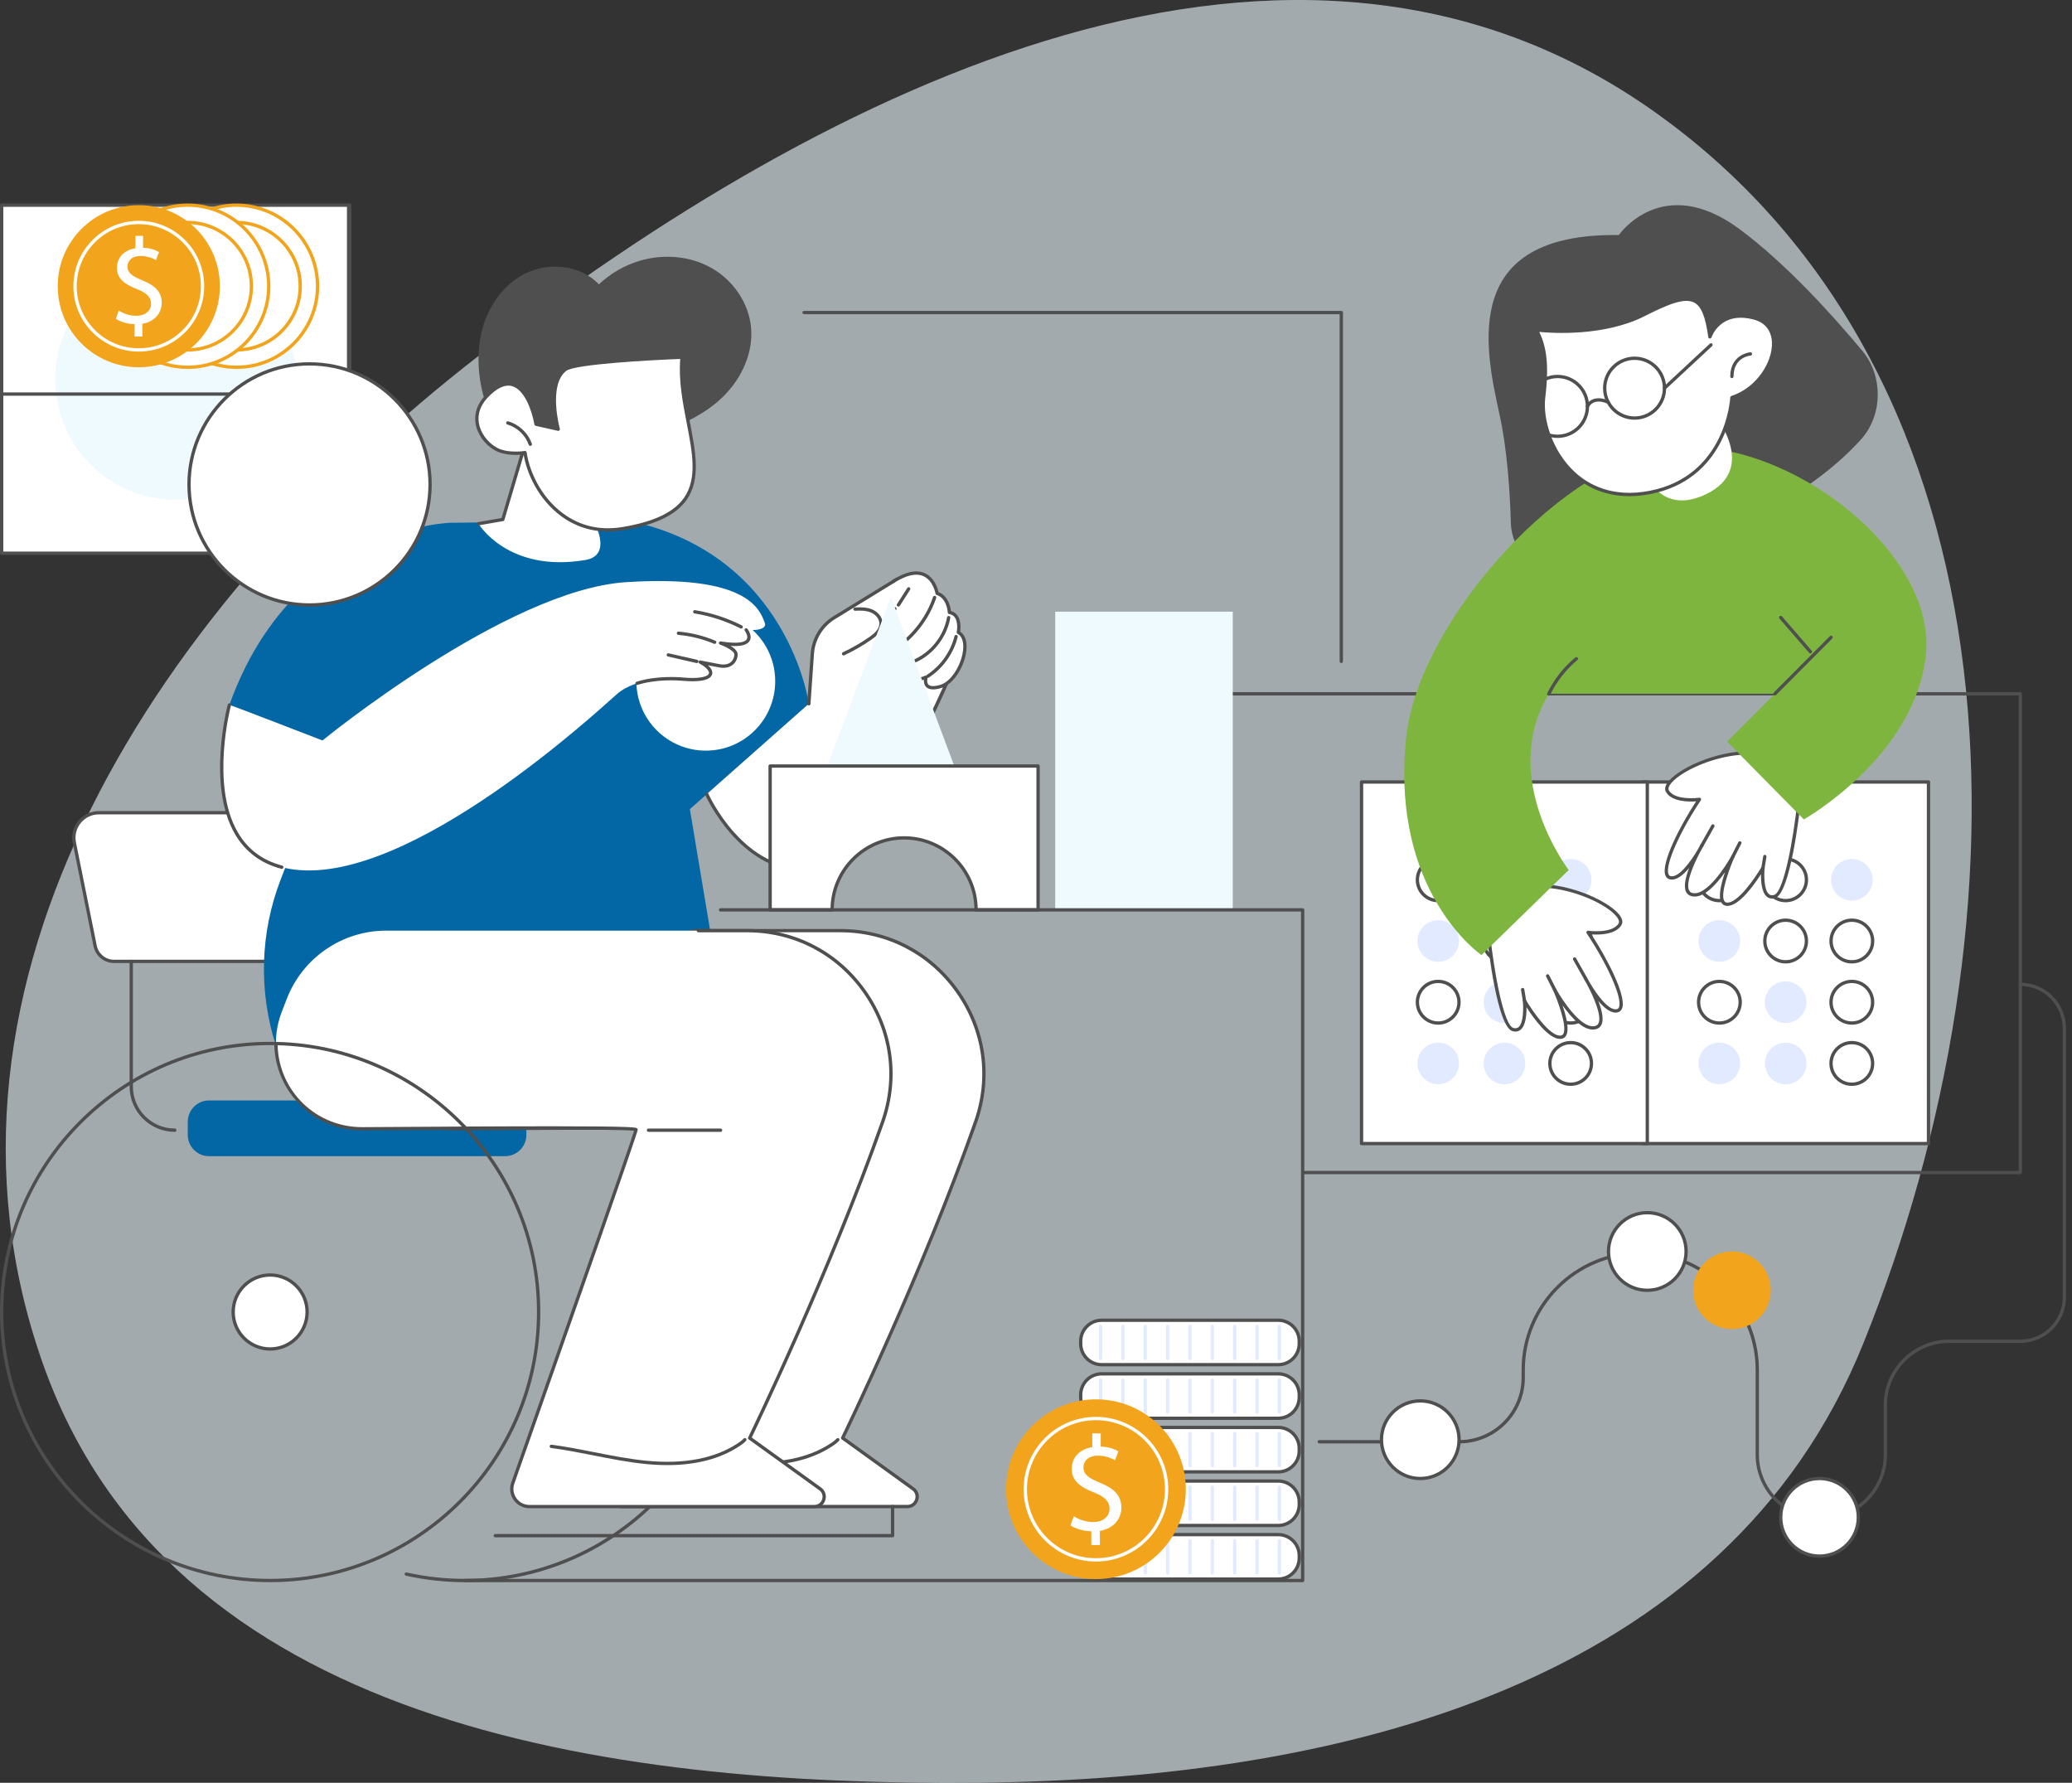 <svg xmlns="http://www.w3.org/2000/svg" width="723" height="622" viewBox="0 0 723 622" fill="none"><rect x="0" y="0" width="723" height="622" fill="#333333" stroke="none"/><path fill-rule="evenodd" clip-rule="evenodd" d="M342.341 621.944C468.701 620.652 602.215 587.263 650.096 468.92C710.199 320.368 707.571 132.087 577.996 39.495C451.837 -50.656 289.973 28.971 167.303 123.925C56.271 209.87 -32.005 342.131 14.84 475.413C59.062 601.233 210.386 623.292 342.341 621.944Z" fill="#EFFAFF" fill-opacity="0.6"/><g clip-path="url(#clip0_874_21806)"><path d="M122.006 71.578H0.578V193.006H122.006V71.578Z" fill="white"/><path d="M122.006 193.584H0.578C0.258 193.584 0 193.326 0 193.006V71.578C0 71.258 0.258 71 0.578 71H122.006C122.326 71 122.584 71.258 122.584 71.578V193.006C122.584 193.324 122.326 193.584 122.006 193.584ZM1.157 192.428H121.428V72.156H1.157V192.428Z" fill="#4F4F4F"/><path d="M91.029 162.028C107.454 145.604 107.454 118.974 91.029 102.55C74.605 86.126 47.976 86.126 31.552 102.55C15.127 118.974 15.127 145.604 31.552 162.028C47.976 178.452 74.605 178.452 91.029 162.028Z" fill="#EFFAFF"/><path d="M704.975 409.669H454.834C454.513 409.669 454.256 409.411 454.256 409.091C454.256 408.77 454.513 408.512 454.834 408.512H704.397V242.633H400.047V307.983C400.047 308.301 399.79 308.562 399.469 308.562C399.148 308.562 398.891 308.304 398.891 307.983V242.055C398.891 241.737 399.148 241.477 399.469 241.477H704.972C705.293 241.477 705.55 241.734 705.55 242.055V409.091C705.55 409.409 705.293 409.669 704.972 409.669H704.975Z" fill="#4F4F4F"/><path d="M672.925 272.836H573.211V398.989H672.925V272.836Z" fill="white"/><path d="M672.925 399.568H573.211C572.89 399.568 572.633 399.31 572.633 398.989V272.836C572.633 272.518 572.89 272.258 573.211 272.258H672.925C673.246 272.258 673.504 272.515 673.504 272.836V398.989C673.504 399.308 673.246 399.568 672.925 399.568ZM573.787 398.411H672.347V273.414H573.787V398.411Z" fill="#4F4F4F"/><path d="M607.002 372.668C607.923 368.766 605.506 364.856 601.604 363.935C597.702 363.014 593.792 365.431 592.871 369.333C591.95 373.235 594.366 377.145 598.269 378.066C602.171 378.987 606.081 376.57 607.002 372.668Z" fill="#E2EAFF"/><path d="M630.261 372.2C630.903 368.242 628.216 364.513 624.258 363.87C620.3 363.228 616.571 365.916 615.929 369.873C615.286 373.831 617.974 377.56 621.932 378.202C625.889 378.845 629.618 376.157 630.261 372.2Z" fill="#E2EAFF"/><path d="M651.306 376.149C654.141 373.314 654.141 368.717 651.306 365.882C648.471 363.047 643.875 363.047 641.04 365.882C638.205 368.717 638.205 373.314 641.04 376.149C643.875 378.984 648.471 378.984 651.306 376.149Z" fill="white"/><path d="M646.174 378.856C641.853 378.856 638.336 375.339 638.336 371.018C638.336 366.696 641.853 363.18 646.174 363.18C650.495 363.18 654.012 366.696 654.012 371.018C654.012 375.339 650.495 378.856 646.174 378.856ZM646.174 364.334C642.489 364.334 639.492 367.33 639.492 371.015C639.492 374.7 642.489 377.696 646.174 377.696C649.859 377.696 652.855 374.7 652.855 371.015C652.855 367.33 649.856 364.334 646.174 364.334Z" fill="#4F4F4F"/><path d="M602.071 356.557C605.908 355.395 608.077 351.342 606.914 347.505C605.752 343.668 601.699 341.499 597.862 342.661C594.025 343.823 591.856 347.876 593.018 351.714C594.181 355.551 598.234 357.719 602.071 356.557Z" fill="white"/><path d="M599.963 357.504C595.642 357.504 592.125 353.987 592.125 349.666C592.125 345.345 595.642 341.828 599.963 341.828C604.284 341.828 607.801 345.345 607.801 349.666C607.801 353.987 604.284 357.504 599.963 357.504ZM599.963 342.985C596.278 342.985 593.281 345.981 593.281 349.666C593.281 353.351 596.278 356.347 599.963 356.347C603.648 356.347 606.644 353.351 606.644 349.666C606.644 345.981 603.645 342.985 599.963 342.985Z" fill="#4F4F4F"/><path d="M625.842 356.37C629.546 354.836 631.305 350.589 629.77 346.885C628.236 343.181 623.989 341.422 620.285 342.956C616.581 344.491 614.822 348.737 616.356 352.441C617.891 356.146 622.137 357.905 625.842 356.37Z" fill="#E2EAFF"/><path d="M647.546 356.798C651.483 356.04 654.06 352.233 653.302 348.296C652.544 344.359 648.738 341.782 644.801 342.54C640.863 343.298 638.286 347.105 639.045 351.042C639.803 354.979 643.609 357.556 647.546 356.798Z" fill="white"/><path d="M646.174 357.503C641.853 357.503 638.336 353.986 638.336 349.665C638.336 345.344 641.853 341.827 646.174 341.827C650.495 341.827 654.012 345.344 654.012 349.665C654.012 353.986 650.495 357.503 646.174 357.503ZM646.174 342.984C642.489 342.984 639.492 345.98 639.492 349.665C639.492 353.35 642.489 356.347 646.174 356.347C649.859 356.347 652.855 353.35 652.855 349.665C652.855 345.98 649.856 342.984 646.174 342.984Z" fill="#4F4F4F"/><path d="M607.002 329.957C607.923 326.055 605.506 322.145 601.604 321.224C597.702 320.303 593.792 322.72 592.871 326.622C591.95 330.524 594.366 334.434 598.269 335.355C602.171 336.276 606.081 333.859 607.002 329.957Z" fill="#E2EAFF"/><path d="M630.261 329.481C630.903 325.523 628.216 321.794 624.258 321.152C620.3 320.509 616.571 323.197 615.929 327.154C615.286 331.112 617.974 334.841 621.932 335.484C625.889 336.126 629.618 333.438 630.261 329.481Z" fill="white"/><path d="M623.072 336.145C618.751 336.145 615.234 332.628 615.234 328.307C615.234 323.986 618.751 320.469 623.072 320.469C627.393 320.469 630.91 323.986 630.91 328.307C630.91 332.628 627.393 336.145 623.072 336.145ZM623.072 321.625C619.387 321.625 616.391 324.622 616.391 328.307C616.391 331.992 619.387 334.988 623.072 334.988C626.757 334.988 629.754 331.992 629.754 328.307C629.754 324.622 626.755 321.625 623.072 321.625Z" fill="#4F4F4F"/><path d="M651.314 333.438C654.149 330.603 654.149 326.006 651.314 323.171C648.479 320.336 643.882 320.336 641.047 323.171C638.212 326.006 638.212 330.603 641.047 333.438C643.883 336.273 648.479 336.273 651.314 333.438Z" fill="white"/><path d="M646.182 336.145C641.861 336.145 638.344 332.628 638.344 328.307C638.344 323.986 641.861 320.469 646.182 320.469C650.503 320.469 654.02 323.986 654.02 328.307C654.02 332.628 650.503 336.145 646.182 336.145ZM646.182 321.625C642.497 321.625 639.5 324.622 639.5 328.307C639.5 331.992 642.497 334.988 646.182 334.988C649.867 334.988 652.863 331.992 652.863 328.307C652.863 324.622 649.864 321.625 646.182 321.625Z" fill="#4F4F4F"/><path d="M599.963 314.215C603.972 314.215 607.222 310.964 607.222 306.955C607.222 302.946 603.972 299.695 599.963 299.695C595.953 299.695 592.703 302.946 592.703 306.955C592.703 310.964 595.953 314.215 599.963 314.215Z" fill="white"/><path d="M599.963 314.793C595.642 314.793 592.125 311.276 592.125 306.955C592.125 302.634 595.642 299.117 599.963 299.117C604.284 299.117 607.801 302.634 607.801 306.955C607.801 311.276 604.284 314.793 599.963 314.793ZM599.963 300.271C596.278 300.271 593.281 303.267 593.281 306.952C593.281 310.638 596.278 313.634 599.963 313.634C603.648 313.634 606.644 310.638 606.644 306.952C606.644 303.267 603.645 300.271 599.963 300.271Z" fill="#4F4F4F"/><path d="M623.072 314.215C627.082 314.215 630.332 310.964 630.332 306.955C630.332 302.946 627.082 299.695 623.072 299.695C619.063 299.695 615.812 302.946 615.812 306.955C615.812 310.964 619.063 314.215 623.072 314.215Z" fill="white"/><path d="M623.072 314.793C618.751 314.793 615.234 311.276 615.234 306.955C615.234 302.634 618.751 299.117 623.072 299.117C627.393 299.117 630.91 302.634 630.91 306.955C630.91 311.276 627.393 314.793 623.072 314.793ZM623.072 300.271C619.387 300.271 616.391 303.267 616.391 306.952C616.391 310.638 619.387 313.634 623.072 313.634C626.757 313.634 629.754 310.638 629.754 306.952C629.754 303.267 626.755 300.271 623.072 300.271Z" fill="#4F4F4F"/><path d="M646.182 314.215C650.191 314.215 653.441 310.964 653.441 306.955C653.441 302.946 650.191 299.695 646.182 299.695C642.172 299.695 638.922 302.946 638.922 306.955C638.922 310.964 642.172 314.215 646.182 314.215Z" fill="#E2EAFF"/><path d="M574.808 272.836H475.094V398.989H574.808V272.836Z" fill="white"/><path d="M574.808 399.568H475.094C474.773 399.568 474.516 399.31 474.516 398.989V272.836C474.516 272.518 474.773 272.258 475.094 272.258H574.808C575.129 272.258 575.386 272.515 575.386 272.836V398.989C575.386 399.308 575.129 399.568 574.808 399.568ZM475.67 398.411H574.23V273.414H475.67V398.411Z" fill="#4F4F4F"/><path d="M506.978 376.149C509.813 373.314 509.813 368.717 506.978 365.882C504.143 363.047 499.547 363.047 496.711 365.882C493.876 368.717 493.876 373.314 496.711 376.149C499.547 378.984 504.143 378.984 506.978 376.149Z" fill="#E2EAFF"/><path d="M532.136 372.2C532.778 368.242 530.091 364.513 526.133 363.87C522.175 363.228 518.446 365.916 517.804 369.873C517.161 373.831 519.849 377.56 523.807 378.202C527.764 378.845 531.493 376.157 532.136 372.2Z" fill="#E2EAFF"/><path d="M553.197 376.149C556.032 373.314 556.032 368.717 553.197 365.882C550.362 363.047 545.765 363.047 542.93 365.882C540.095 368.717 540.095 373.314 542.93 376.149C545.765 378.984 550.362 378.984 553.197 376.149Z" fill="white"/><path d="M548.064 378.856C543.743 378.856 540.227 375.339 540.227 371.018C540.227 366.696 543.743 363.18 548.064 363.18C552.386 363.18 555.902 366.696 555.902 371.018C555.902 375.339 552.386 378.856 548.064 378.856ZM548.064 364.334C544.379 364.334 541.383 367.33 541.383 371.015C541.383 374.7 544.379 377.696 548.064 377.696C551.749 377.696 554.746 374.7 554.746 371.015C554.746 367.33 551.747 364.334 548.064 364.334Z" fill="#4F4F4F"/><path d="M503.21 356.798C507.147 356.04 509.724 352.233 508.966 348.296C508.208 344.359 504.402 341.782 500.465 342.54C496.528 343.298 493.951 347.105 494.709 351.042C495.467 354.979 499.273 357.556 503.21 356.798Z" fill="white"/><path d="M501.838 357.503C497.517 357.503 494 353.986 494 349.665C494 345.344 497.517 341.827 501.838 341.827C506.159 341.827 509.676 345.344 509.676 349.665C509.676 353.986 506.159 357.503 501.838 357.503ZM501.838 342.984C498.153 342.984 495.157 345.98 495.157 349.665C495.157 353.35 498.156 356.347 501.838 356.347C505.52 356.347 508.519 353.35 508.519 349.665C508.519 345.98 505.523 342.984 501.838 342.984Z" fill="#4F4F4F"/><path d="M527.732 356.37C531.436 354.836 533.195 350.589 531.661 346.885C530.127 343.181 525.88 341.422 522.176 342.956C518.472 344.491 516.713 348.737 518.247 352.441C519.781 356.146 524.028 357.905 527.732 356.37Z" fill="#E2EAFF"/><path d="M549.429 356.798C553.366 356.04 555.943 352.233 555.185 348.296C554.427 344.359 550.62 341.782 546.683 342.54C542.746 343.298 540.169 347.105 540.927 351.042C541.686 354.979 545.492 357.556 549.429 356.798Z" fill="white"/><path d="M548.057 357.503C543.736 357.503 540.219 353.986 540.219 349.665C540.219 345.344 543.736 341.827 548.057 341.827C552.378 341.827 555.895 345.344 555.895 349.665C555.895 353.986 552.378 357.503 548.057 357.503ZM548.057 342.984C544.372 342.984 541.375 345.98 541.375 349.665C541.375 353.35 544.372 356.347 548.057 356.347C551.742 356.347 554.738 353.35 554.738 349.665C554.738 345.98 551.739 342.984 548.057 342.984Z" fill="#4F4F4F"/><path d="M506.978 333.438C509.813 330.603 509.813 326.006 506.978 323.171C504.143 320.336 499.547 320.336 496.711 323.171C493.876 326.006 493.876 330.603 496.711 333.438C499.547 336.273 504.143 336.273 506.978 333.438Z" fill="#E2EAFF"/><path d="M532.136 329.481C532.778 325.523 530.091 321.794 526.133 321.152C522.175 320.509 518.446 323.197 517.804 327.154C517.161 331.112 519.849 334.841 523.807 335.484C527.764 336.126 531.493 333.438 532.136 329.481Z" fill="white"/><path d="M524.947 336.145C520.626 336.145 517.109 332.628 517.109 328.307C517.109 323.986 520.626 320.469 524.947 320.469C529.268 320.469 532.785 323.986 532.785 328.307C532.785 332.628 529.268 336.145 524.947 336.145ZM524.947 321.625C521.262 321.625 518.266 324.622 518.266 328.307C518.266 331.992 521.265 334.988 524.947 334.988C528.63 334.988 531.629 331.992 531.629 328.307C531.629 324.622 528.632 321.625 524.947 321.625Z" fill="#4F4F4F"/><path d="M553.197 333.438C556.032 330.603 556.032 326.006 553.197 323.171C550.362 320.336 545.765 320.336 542.93 323.171C540.095 326.006 540.095 330.603 542.93 333.438C545.765 336.273 550.362 336.273 553.197 333.438Z" fill="white"/><path d="M548.064 336.145C543.743 336.145 540.227 332.628 540.227 328.307C540.227 323.986 543.743 320.469 548.064 320.469C552.386 320.469 555.902 323.986 555.902 328.307C555.902 332.628 552.386 336.145 548.064 336.145ZM548.064 321.625C544.379 321.625 541.383 324.622 541.383 328.307C541.383 331.992 544.379 334.988 548.064 334.988C551.749 334.988 554.746 331.992 554.746 328.307C554.746 324.622 551.747 321.625 548.064 321.625Z" fill="#4F4F4F"/><path d="M501.838 314.215C505.847 314.215 509.097 310.964 509.097 306.955C509.097 302.946 505.847 299.695 501.838 299.695C497.828 299.695 494.578 302.946 494.578 306.955C494.578 310.964 497.828 314.215 501.838 314.215Z" fill="white"/><path d="M501.838 314.793C497.517 314.793 494 311.276 494 306.955C494 302.634 497.517 299.117 501.838 299.117C506.159 299.117 509.676 302.634 509.676 306.955C509.676 311.276 506.159 314.793 501.838 314.793ZM501.838 300.271C498.153 300.271 495.157 303.267 495.157 306.952C495.157 310.638 498.156 313.634 501.838 313.634C505.52 313.634 508.519 310.638 508.519 306.952C508.519 303.267 505.523 300.271 501.838 300.271Z" fill="#4F4F4F"/><path d="M524.947 314.215C528.957 314.215 532.207 310.964 532.207 306.955C532.207 302.946 528.957 299.695 524.947 299.695C520.938 299.695 517.688 302.946 517.688 306.955C517.688 310.964 520.938 314.215 524.947 314.215Z" fill="white"/><path d="M524.947 314.793C520.626 314.793 517.109 311.276 517.109 306.955C517.109 302.634 520.626 299.117 524.947 299.117C529.268 299.117 532.785 302.634 532.785 306.955C532.785 311.276 529.268 314.793 524.947 314.793ZM524.947 300.271C521.262 300.271 518.266 303.267 518.266 306.952C518.266 310.638 521.265 313.634 524.947 313.634C528.63 313.634 531.629 310.638 531.629 306.952C531.629 303.267 528.632 300.271 524.947 300.271Z" fill="#4F4F4F"/><path d="M548.057 314.215C552.066 314.215 555.316 310.964 555.316 306.955C555.316 302.946 552.066 299.695 548.057 299.695C544.047 299.695 540.797 302.946 540.797 306.955C540.797 310.964 544.047 314.215 548.057 314.215Z" fill="#E2EAFF"/><path d="M649.305 153.392C634.838 169.284 604.296 191.61 543.882 198.709C535.156 199.734 527.473 192.227 527.194 182.41C526.876 171.195 525.891 156.56 523.17 144.264C517.937 120.608 509.863 81.248 564.862 82.007C564.862 82.007 580.089 59.928 607.109 80.02C623.358 92.103 639.543 110.047 649.865 122.438C657.193 131.232 656.975 144.974 649.308 153.395L649.305 153.392Z" fill="#4F4F4F"/><path d="M519.43 326.523C519.43 326.523 522.778 357.835 527.962 359.215C533.147 360.595 531.946 349.151 531.946 349.151C531.946 349.151 539.703 362.446 544.665 361.875C549.628 361.305 542.449 345.251 542.449 345.251C542.449 345.251 550.303 359.738 556.522 358.571C562.741 357.404 553.281 341.403 553.281 341.403C553.281 341.403 559.697 353.738 564.32 352.647C568.944 351.556 560.935 335.384 554.13 325.306C554.13 325.306 562.869 326.518 565.285 322.468C567.703 318.417 550.692 308.629 536.16 309.094C521.63 309.559 519.43 326.521 519.43 326.521V326.523Z" fill="white"/><path d="M544.356 362.469C540.261 362.469 535.031 355.112 532.652 351.401C532.694 353.909 532.434 357.696 530.644 359.226C529.874 359.883 528.922 360.07 527.813 359.773C522.401 358.332 519.2 329.83 518.856 326.584C518.85 326.539 518.85 326.492 518.856 326.447C518.879 326.273 521.289 308.992 536.14 308.516C548.451 308.124 562.737 315.1 565.544 319.863C566.351 321.235 566.117 322.197 565.781 322.764C563.746 326.171 557.872 326.176 555.285 325.997C560.923 334.577 567.647 347.64 566.012 351.819C565.723 352.555 565.184 353.033 564.453 353.207C562.253 353.725 559.811 351.727 557.73 349.243C558.915 352.337 559.698 355.567 558.844 357.452C558.432 358.358 557.667 358.942 556.628 359.136C552.62 359.888 548.157 354.871 545.211 350.712C546.514 354.539 547.676 359.213 546.493 361.286C546.112 361.957 545.502 362.356 544.732 362.446C544.609 362.459 544.483 362.467 544.359 362.467L544.356 362.469ZM531.945 348.57C532.145 348.57 532.339 348.675 532.444 348.857C534.55 352.463 540.84 361.723 544.598 361.297C545.006 361.25 545.287 361.066 545.487 360.716C546.977 358.101 543.418 348.836 541.92 345.484C541.794 345.201 541.912 344.867 542.193 344.73C542.472 344.591 542.808 344.701 542.958 344.972C545.087 348.899 551.671 358.892 556.416 358.001C557.094 357.875 557.533 357.549 557.79 356.976C558.986 354.34 556.006 347.674 553.898 343.694C553.314 342.701 552.915 341.949 552.77 341.668C552.625 341.389 552.728 341.048 553.001 340.895C553.275 340.743 553.619 340.837 553.779 341.106C553.845 341.219 554.258 341.92 554.828 342.99C557.099 346.843 561.283 352.768 564.185 352.082C564.545 351.998 564.784 351.78 564.934 351.398C566.277 347.966 560.182 335.302 553.648 325.629C553.519 325.44 553.516 325.193 553.637 325.001C553.758 324.807 553.984 324.704 554.208 324.733C554.292 324.746 562.595 325.845 564.787 322.173C565.045 321.739 564.966 321.161 564.548 320.451C561.88 315.923 548.123 309.286 536.177 309.672C522.619 310.106 520.193 325.235 520.009 326.531C521.292 338.49 524.62 357.728 528.108 358.655C528.838 358.85 529.419 358.747 529.89 358.345C531.724 356.776 531.58 351.217 531.369 349.209C531.34 348.938 531.506 348.683 531.764 348.599C531.824 348.581 531.885 348.57 531.945 348.57Z" fill="#4F4F4F"/><path d="M553.279 341.979C553.077 341.979 552.882 341.873 552.774 341.684L548.926 334.856C548.769 334.577 548.869 334.225 549.147 334.067C549.426 333.909 549.778 334.009 549.936 334.288L553.784 341.116C553.941 341.395 553.842 341.747 553.563 341.905C553.474 341.955 553.376 341.979 553.279 341.979Z" fill="#4F4F4F"/><path d="M542.447 345.823C542.236 345.823 542.031 345.707 541.932 345.507L539.516 340.747C539.371 340.463 539.484 340.114 539.771 339.969C540.055 339.825 540.404 339.938 540.549 340.224L542.964 344.984C543.109 345.268 542.996 345.618 542.71 345.762C542.625 345.804 542.536 345.825 542.449 345.825L542.447 345.823Z" fill="#4F4F4F"/><path d="M531.949 349.73C531.67 349.73 531.426 349.527 531.378 349.243L530.742 345.343C530.69 345.027 530.905 344.73 531.221 344.68C531.541 344.625 531.833 344.843 531.886 345.159L532.522 349.059C532.574 349.375 532.359 349.672 532.043 349.722C532.012 349.727 531.98 349.73 531.949 349.73Z" fill="#4F4F4F"/><path d="M627.698 280.114C627.698 280.114 624.35 311.427 619.166 312.807C613.98 314.186 615.182 302.742 615.182 302.742C615.182 302.742 607.425 316.037 602.463 315.466C597.5 314.896 604.679 298.842 604.679 298.842C604.679 298.842 596.825 313.33 590.606 312.165C584.387 310.998 593.847 294.996 593.847 294.996C593.847 294.996 587.431 307.332 582.808 306.241C578.184 305.15 586.193 288.977 592.998 278.9C592.998 278.9 584.258 280.112 581.843 276.061C579.425 272.011 596.436 262.223 610.968 262.688C625.498 263.153 627.698 280.114 627.698 280.114Z" fill="white"/><path d="M602.77 316.06C602.643 316.06 602.52 316.052 602.396 316.039C601.626 315.95 601.016 315.55 600.635 314.88C599.453 312.806 600.614 308.133 601.918 304.306C598.972 308.464 594.503 313.482 590.5 312.73C589.462 312.535 588.697 311.952 588.284 311.045C587.43 309.161 588.213 305.93 589.399 302.837C587.317 305.32 584.883 307.323 582.675 306.8C581.942 306.627 581.403 306.148 581.117 305.412C579.482 301.233 586.205 288.17 591.843 279.591C589.254 279.77 583.382 279.764 581.348 276.358C581.009 275.79 580.775 274.828 581.585 273.456C584.389 268.694 598.661 261.72 610.989 262.109C625.839 262.585 628.249 279.867 628.273 280.04C628.278 280.085 628.281 280.13 628.273 280.177C627.926 283.423 624.727 311.926 619.315 313.366C618.206 313.66 617.255 313.476 616.485 312.819C614.695 311.29 614.435 307.502 614.477 304.995C612.098 308.706 606.867 316.063 602.772 316.063L602.77 316.06ZM604.678 298.261C604.765 298.261 604.851 298.279 604.933 298.321C605.211 298.458 605.332 298.791 605.206 299.075C603.708 302.424 600.149 311.692 601.642 314.307C601.842 314.657 602.123 314.843 602.53 314.888C606.302 315.329 612.579 306.054 614.684 302.448C614.821 302.211 615.105 302.103 615.362 302.19C615.623 302.274 615.785 302.529 615.757 302.8C615.546 304.811 615.404 310.372 617.236 311.939C617.707 312.341 618.288 312.441 619.018 312.246C622.509 311.316 625.834 292.079 627.117 280.122C626.933 278.826 624.507 263.697 610.949 263.263C599.016 262.879 585.246 269.511 582.578 274.042C582.16 274.752 582.081 275.33 582.339 275.764C584.531 279.436 592.837 278.337 592.921 278.324C593.147 278.295 593.37 278.398 593.491 278.592C593.612 278.787 593.607 279.031 593.481 279.22C586.947 288.893 580.854 301.557 582.194 304.989C582.344 305.37 582.581 305.589 582.943 305.673C585.84 306.348 590.03 300.437 592.301 296.581C592.871 295.514 593.284 294.809 593.352 294.696C593.512 294.428 593.857 294.334 594.13 294.486C594.403 294.639 594.506 294.98 594.361 295.259C594.214 295.54 593.817 296.292 593.234 297.285C591.123 301.267 588.145 307.931 589.341 310.567C589.601 311.14 590.038 311.466 590.716 311.592C595.473 312.48 602.042 302.49 604.171 298.563C604.276 298.371 604.473 298.261 604.68 298.261H604.678Z" fill="#4F4F4F"/><path d="M593.844 295.571C593.747 295.571 593.649 295.547 593.56 295.498C593.282 295.34 593.184 294.988 593.339 294.709L597.187 287.88C597.342 287.602 597.695 287.505 597.976 287.66C598.254 287.817 598.352 288.17 598.197 288.448L594.349 295.277C594.244 295.466 594.046 295.571 593.844 295.571Z" fill="#4F4F4F"/><path d="M604.679 299.418C604.59 299.418 604.503 299.397 604.419 299.355C604.135 299.211 604.019 298.864 604.164 298.577L606.579 293.817C606.724 293.533 607.071 293.418 607.357 293.562C607.641 293.707 607.757 294.054 607.612 294.34L605.197 299.1C605.094 299.3 604.892 299.416 604.682 299.416L604.679 299.418Z" fill="#4F4F4F"/><path d="M615.182 303.315C615.15 303.315 615.119 303.315 615.087 303.307C614.772 303.254 614.559 302.957 614.609 302.645L615.245 298.744C615.297 298.429 615.592 298.213 615.91 298.266C616.225 298.318 616.438 298.615 616.388 298.928L615.752 302.829C615.705 303.113 615.46 303.315 615.182 303.315Z" fill="#4F4F4F"/><path d="M540.47 242.05H619.333L602.666 258.753L629.428 285.886C629.428 285.886 668.297 263.994 672.009 228.405C675.72 192.819 624.345 153.033 585.363 156.166C546.381 159.297 495.064 216.341 490.708 257.145C484.915 311.413 516.948 333.214 516.948 333.214L547.382 303.539C547.382 303.539 522.681 271.28 540.467 242.05H540.47Z" fill="#7EB53E"/><path d="M631.714 227.969C631.554 227.969 631.391 227.901 631.278 227.769L620.922 215.815C620.715 215.573 620.738 215.208 620.98 215C621.222 214.793 621.585 214.816 621.795 215.058L632.151 227.012C632.358 227.254 632.335 227.619 632.093 227.827C631.983 227.922 631.849 227.969 631.714 227.969Z" fill="#4F4F4F"/><path d="M619.328 242.631C619.181 242.631 619.034 242.576 618.921 242.463C618.694 242.237 618.692 241.872 618.921 241.646L638.526 221.943C638.752 221.717 639.117 221.717 639.343 221.943C639.569 222.169 639.572 222.534 639.343 222.76L619.738 242.463C619.625 242.576 619.478 242.634 619.328 242.634V242.631Z" fill="#4F4F4F"/><path d="M540.406 242.708C540.322 242.708 540.236 242.689 540.154 242.65C539.868 242.51 539.747 242.164 539.886 241.877C542.21 237.104 545.595 232.783 549.674 229.384C549.919 229.179 550.284 229.213 550.489 229.458C550.694 229.702 550.66 230.068 550.415 230.273C546.462 233.566 543.182 237.756 540.929 242.384C540.83 242.589 540.625 242.71 540.409 242.71L540.406 242.708Z" fill="#4F4F4F"/><path d="M599.617 146.672C599.617 146.672 612.562 163.864 595.674 172.236C578.787 180.607 573.664 163.967 573.664 163.967L599.617 146.672Z" fill="white"/><path d="M536.156 115.113C536.156 115.113 557.483 117.978 573.661 109.759C589.839 101.54 594.515 101.747 596.654 117.526C596.654 117.526 599.895 107.643 612.217 110.957C624.539 114.272 618.547 134.003 604.332 138.69C604.332 138.69 603.131 166.514 575.706 171.808C548.281 177.102 537.05 151.727 538.627 138.69C540.204 125.653 538.648 120.089 536.156 115.11V115.113Z" fill="white"/><path d="M568.541 173.105C559.071 173.105 552.608 169.165 548.618 165.446C540.47 157.852 537.137 146.206 538.052 138.625C539.547 126.261 538.236 120.563 535.639 115.374C535.544 115.182 535.56 114.954 535.686 114.78C535.81 114.607 536.02 114.515 536.233 114.544C536.446 114.573 557.573 117.288 573.401 109.248C582.178 104.79 587.989 102.59 591.716 104.545C594.352 105.928 595.916 109.182 596.957 115.606C598.621 112.809 602.997 107.883 612.373 110.404C616.749 111.582 619.333 114.93 619.464 119.593C619.656 126.519 614.147 135.871 604.887 139.119C604.593 142.581 601.573 167.409 575.822 172.379C573.223 172.881 570.799 173.105 568.549 173.105H568.541ZM537.129 115.805C539.516 120.947 540.641 126.85 539.2 138.765C538.317 146.053 541.542 157.269 549.407 164.599C554.151 169.023 562.543 173.765 575.596 171.244C602.264 166.098 603.744 138.943 603.754 138.67C603.765 138.431 603.923 138.221 604.151 138.147C613.13 135.187 618.487 126.227 618.303 119.624C618.187 115.448 615.971 112.57 612.068 111.521C600.443 108.393 597.331 117.33 597.204 117.711C597.12 117.966 596.865 118.129 596.602 118.105C596.334 118.082 596.119 117.874 596.082 117.608C595.112 110.464 593.645 106.864 591.175 105.568C587.889 103.846 582.362 105.991 573.922 110.278C559.815 117.443 541.65 116.244 537.127 115.805H537.129Z" fill="#4F4F4F"/><path d="M543.487 152.794C537.415 152.794 532.477 147.856 532.477 141.784C532.477 135.712 537.415 130.773 543.487 130.773C549.559 130.773 554.497 135.712 554.497 141.784C554.497 147.856 549.559 152.794 543.487 152.794ZM543.487 131.93C538.054 131.93 533.633 136.351 533.633 141.784C533.633 147.217 538.054 151.638 543.487 151.638C548.92 151.638 553.341 147.217 553.341 141.784C553.341 136.351 548.92 131.93 543.487 131.93Z" fill="#4F4F4F"/><path d="M570.37 146.435C564.298 146.435 559.359 141.496 559.359 135.424C559.359 129.353 564.298 124.414 570.37 124.414C576.441 124.414 581.38 129.353 581.38 135.424C581.38 141.496 576.441 146.435 570.37 146.435ZM570.37 125.571C564.937 125.571 560.516 129.992 560.516 135.424C560.516 140.857 564.937 145.278 570.37 145.278C575.803 145.278 580.224 140.857 580.224 135.424C580.224 129.992 575.803 125.571 570.37 125.571Z" fill="#4F4F4F"/><path d="M553.922 142.357C553.846 142.357 553.773 142.342 553.699 142.313C553.405 142.189 553.265 141.85 553.389 141.556C553.415 141.493 554.043 140.034 555.789 139.324C557.326 138.699 559.206 138.848 561.374 139.768C561.668 139.892 561.805 140.234 561.681 140.525C561.555 140.82 561.216 140.956 560.925 140.833C559.05 140.036 557.468 139.889 556.228 140.394C554.942 140.917 554.461 141.989 554.459 142C554.367 142.221 554.151 142.355 553.925 142.355L553.922 142.357Z" fill="#4F4F4F"/><path d="M580.797 136.002C580.642 136.002 580.487 135.939 580.374 135.818C580.156 135.584 580.169 135.219 580.403 135.001L596.634 119.898C596.867 119.679 597.233 119.693 597.451 119.927C597.669 120.16 597.656 120.526 597.422 120.744L581.192 135.847C581.079 135.949 580.939 136.002 580.797 136.002Z" fill="#4F4F4F"/><path d="M604.328 131.926C604.01 131.926 603.75 131.669 603.75 131.348C603.745 123.558 610.673 122.906 610.742 122.9C611.057 122.874 611.338 123.111 611.365 123.429C611.391 123.747 611.154 124.025 610.836 124.052C610.592 124.073 604.899 124.643 604.904 131.346C604.904 131.666 604.646 131.924 604.326 131.924L604.328 131.926Z" fill="#4F4F4F"/><path d="M162.236 552.004C155.289 552.004 148.361 551.244 141.64 549.746C141.327 549.677 141.133 549.367 141.201 549.055C141.27 548.742 141.58 548.547 141.89 548.616C148.527 550.095 155.374 550.844 162.234 550.844C213.572 550.844 255.34 509.076 255.34 457.738C255.34 419.2 231.122 384.179 195.073 370.588C194.774 370.475 194.624 370.141 194.737 369.844C194.85 369.544 195.184 369.392 195.481 369.507C213.222 376.197 228.394 387.962 239.357 403.53C250.57 419.453 256.494 438.196 256.494 457.738C256.494 509.715 214.208 552.001 162.231 552.001L162.236 552.004Z" fill="#4F4F4F"/><path d="M123.523 335.411H39.777C36.581 335.411 33.829 333.158 33.198 330.025L25.941 294.018C24.85 288.604 28.99 283.547 34.512 283.547H105.574C114.705 283.547 122.569 289.984 124.375 298.936L130.108 327.373C130.946 331.529 127.768 335.411 123.529 335.411H123.523Z" fill="white"/><path d="M123.523 335.989H39.777C36.321 335.989 33.313 333.529 32.63 330.138L25.373 294.132C24.819 291.38 25.52 288.557 27.297 286.386C29.074 284.215 31.702 282.969 34.51 282.969H105.571C114.942 282.969 123.087 289.634 124.937 298.821L130.67 327.258C131.104 329.41 130.554 331.618 129.164 333.316C127.774 335.014 125.718 335.989 123.523 335.989ZM34.512 284.128C32.054 284.128 29.752 285.219 28.193 287.122C26.637 289.025 26.022 291.498 26.509 293.908L33.766 329.915C34.341 332.767 36.87 334.838 39.779 334.838H123.526C125.374 334.838 127.103 334.018 128.273 332.588C129.443 331.158 129.905 329.3 129.54 327.491L123.807 299.055C122.065 290.407 114.398 284.131 105.574 284.131H34.512V284.128Z" fill="#4F4F4F"/><path d="M109.195 375.282C108.875 375.282 108.617 375.024 108.617 374.704V335.414C108.617 335.096 108.875 334.836 109.195 334.836C109.516 334.836 109.774 335.094 109.774 335.414V374.704C109.774 375.022 109.516 375.282 109.195 375.282Z" fill="#4F4F4F"/><path d="M72.96 403.383H176.231C180.34 403.383 183.672 400.051 183.672 395.942V391.376C183.672 387.267 180.34 383.935 176.231 383.935H72.96C68.851 383.935 65.519 387.267 65.519 391.376V395.942C65.519 400.051 68.851 403.383 72.96 403.383Z" fill="#0367A5"/><path d="M96.299 364.861L249.372 334.025L240.722 282.3L282.243 245.555C282.243 245.555 275.165 193.473 219.576 181.727L157.493 182.381C157.493 182.381 102.41 183.343 80.031 245.96L116.148 259.748L97.933 306.873C90.755 325.443 90.177 345.916 96.299 364.861Z" fill="#0367A5"/><path d="M246.612 277.084L251.128 284.394C251.128 284.394 262.051 305.24 283.257 303.261C304.463 301.279 333 232.16 333 232.16L312.843 202.156L291.085 215.498C286.653 218.216 283.807 222.91 283.449 228.096L282.24 245.557L246.609 277.087L246.612 277.084Z" fill="white"/><path d="M280.665 303.958C258.029 303.958 246.201 277.598 246.08 277.322C245.951 277.03 246.086 276.688 246.377 276.559C246.669 276.431 247.011 276.565 247.14 276.856C247.263 277.135 259.685 304.783 283.204 302.688C303.148 300.912 330.316 237.065 332.345 232.229L312.671 202.943L291.386 215.993C287.123 218.608 284.371 223.147 284.027 228.136L282.818 245.597C282.794 245.915 282.51 246.154 282.2 246.133C281.882 246.112 281.64 245.836 281.664 245.515L282.873 228.055C283.243 222.693 286.2 217.814 290.784 215.005L312.542 201.663C312.805 201.502 313.152 201.576 313.323 201.834L333.48 231.837C333.588 231.997 333.609 232.202 333.536 232.381C332.366 235.22 304.628 301.939 283.309 303.837C282.415 303.916 281.532 303.955 280.67 303.955L280.665 303.958Z" fill="#4F4F4F"/><path d="M294.353 228.673C294.135 228.673 293.927 228.549 293.828 228.339C293.693 228.05 293.817 227.705 294.106 227.571C297.318 226.068 300.425 224.281 303.334 222.257C304.927 221.15 306.767 219.628 306.849 217.665C306.925 215.838 305.398 214.332 303.944 213.707C302.183 212.95 300.149 212.992 298.38 213.094C298.08 213.11 297.789 212.868 297.77 212.55C297.752 212.232 297.996 211.959 298.314 211.94C300.215 211.832 302.412 211.788 304.402 212.645C306.609 213.596 308.089 215.68 308.005 217.715C307.903 220.186 305.808 221.947 303.997 223.206C301.032 225.266 297.87 227.088 294.598 228.618C294.519 228.654 294.435 228.673 294.353 228.673Z" fill="#4F4F4F"/><path d="M312.365 202.518L312.262 212.39C312.262 212.39 302.679 228.865 313.729 225.153C313.729 225.153 309.965 233.67 318.725 230.931C318.725 230.931 316.17 239.344 323.131 236.248C323.131 236.248 321.448 241.468 328.198 239.51C334.948 237.549 339.747 223.519 334.406 220.635C334.406 220.635 335.684 214.39 331.276 213.665C331.276 213.665 331.097 208.387 327 207.012C327 207.012 325.265 194.312 312.367 202.52L312.365 202.518Z" fill="white"/><path d="M325.592 240.524C324.512 240.524 323.689 240.235 323.132 239.662C322.423 238.931 322.325 237.924 322.383 237.162C320.767 237.701 319.537 237.611 318.714 236.886C317.358 235.69 317.634 233.175 317.928 231.755C315.649 232.307 314.038 232.076 313.131 231.059C311.933 229.716 312.379 227.4 312.803 226.025C310.773 226.517 309.338 226.267 308.529 225.274C306.019 222.193 311.17 213.122 311.767 212.097C311.927 211.821 312.282 211.727 312.558 211.89C312.834 212.05 312.926 212.405 312.766 212.681C310.671 216.284 307.911 222.69 309.425 224.545C310.19 225.484 312.09 225.095 313.549 224.606C313.767 224.532 314.006 224.595 314.159 224.764C314.314 224.932 314.353 225.176 314.261 225.387C313.836 226.356 312.955 229.127 313.993 230.289C314.685 231.064 316.262 231.096 318.556 230.378C318.761 230.315 318.985 230.367 319.134 230.52C319.287 230.67 319.342 230.893 319.282 231.098C318.987 232.071 318.393 235.059 319.481 236.019C320.241 236.689 321.76 236.226 322.898 235.719C323.106 235.627 323.35 235.664 323.519 235.816C323.689 235.969 323.753 236.208 323.684 236.423C323.542 236.873 323.314 238.19 323.965 238.857C324.602 239.509 326.01 239.543 328.04 238.952C332.129 237.764 335.544 231.616 336.054 226.84C336.23 225.195 336.214 222.264 334.135 221.142C333.911 221.021 333.793 220.766 333.843 220.519C333.848 220.487 334.474 217.302 333.204 215.462C332.734 214.781 332.074 214.379 331.183 214.232C330.912 214.187 330.71 213.956 330.699 213.682C330.699 213.632 330.479 208.786 326.817 207.558C326.615 207.49 326.465 207.314 326.431 207.103C326.423 207.059 325.637 202.548 322.223 201.026C319.652 199.88 316.222 200.658 312.03 203.334C311.759 203.505 311.402 203.426 311.231 203.158C311.06 202.89 311.139 202.533 311.407 202.359C315.954 199.46 319.757 198.656 322.701 199.975C326.134 201.51 327.24 205.4 327.503 206.58C330.962 207.952 331.675 211.845 331.819 213.188C332.807 213.446 333.591 213.99 334.158 214.81C335.417 216.639 335.189 219.325 335.044 220.343C336.771 221.502 337.539 223.833 337.205 226.964C336.645 232.213 332.96 238.728 328.363 240.064C327.306 240.371 326.384 240.524 325.595 240.524H325.592Z" fill="#4F4F4F"/><path d="M313.483 211.647C313.375 211.647 313.27 211.618 313.173 211.555C312.905 211.384 312.826 211.026 312.997 210.756L316.587 205.134C316.758 204.865 317.115 204.787 317.386 204.957C317.654 205.128 317.733 205.486 317.562 205.756L313.972 211.379C313.861 211.552 313.675 211.647 313.483 211.647Z" fill="#4F4F4F"/><path d="M314.617 225.275C314.446 225.275 314.275 225.199 314.162 225.055C313.965 224.802 314.01 224.44 314.259 224.242C319.437 220.179 323.456 214.507 325.575 208.275C325.677 207.973 326.006 207.81 326.308 207.915C326.61 208.02 326.773 208.346 326.671 208.648C324.481 215.09 320.328 220.952 314.974 225.152C314.869 225.236 314.743 225.275 314.617 225.275Z" fill="#4F4F4F"/><path d="M319.5 231.059C319.282 231.059 319.074 230.935 318.977 230.725C318.84 230.436 318.967 230.092 319.256 229.958C325.033 227.248 329.325 221.662 330.455 215.383C330.511 215.068 330.81 214.86 331.126 214.915C331.441 214.97 331.649 215.273 331.593 215.585C330.398 222.23 325.861 228.139 319.747 231.004C319.668 231.04 319.584 231.059 319.503 231.059H319.5Z" fill="#4F4F4F"/><path d="M323.783 236.481C323.594 236.481 323.41 236.389 323.297 236.219C323.123 235.95 323.197 235.593 323.465 235.42C328.194 232.336 331.692 227.427 333.056 221.946C333.135 221.636 333.448 221.447 333.758 221.526C334.068 221.602 334.255 221.917 334.179 222.227C332.743 227.986 329.066 233.149 324.096 236.389C323.999 236.452 323.888 236.484 323.781 236.484L323.783 236.481Z" fill="#4F4F4F"/><path d="M246.281 261.89C259.656 261.89 270.499 251.047 270.499 237.671C270.499 224.296 259.656 213.453 246.281 213.453C232.905 213.453 222.062 224.296 222.062 237.671C222.062 251.047 232.905 261.89 246.281 261.89Z" fill="white"/><path d="M80.027 245.956C80.623 245.956 112.501 258.365 112.501 258.365C112.501 258.365 176.789 205.775 218.494 203.108C260.199 200.442 265.159 212.157 266.957 217.635C266.957 217.635 267.806 220.274 260.368 219.759C260.368 219.759 265.719 226.656 251.42 224.337C251.42 224.337 256.827 226.256 256.827 228.304C256.827 230.351 255.179 233.032 251.076 232.288C246.976 231.542 244.326 230.974 244.326 230.974C244.326 230.974 248.471 233.071 247.922 235.085C247.373 237.098 242.686 237.337 238.449 236.951C234.212 236.567 222.022 236.199 215.222 242.203C208.425 248.206 143.358 308.504 102.71 303.387C65.796 298.737 80.024 245.953 80.024 245.953L80.027 245.956Z" fill="white"/><path d="M222.298 238.979C222.054 238.979 221.825 238.822 221.746 238.577C221.649 238.272 221.817 237.949 222.122 237.852C228.833 235.72 236.36 236.188 238.508 236.385C243.452 236.835 247.011 236.254 247.371 234.942C247.691 233.77 245.286 232.117 244.072 231.502C243.812 231.37 243.691 231.068 243.788 230.792C243.885 230.519 244.169 230.361 244.453 230.419C244.479 230.424 247.142 230.994 251.185 231.728C252.775 232.017 254.099 231.767 255.014 231.005C255.79 230.358 256.252 229.352 256.252 228.313C256.252 227.183 253.314 225.632 251.229 224.891C250.948 224.791 250.788 224.492 250.861 224.202C250.935 223.913 251.227 223.729 251.513 223.774C258.352 224.883 260.132 223.779 260.581 223.022C261.141 222.084 260.284 220.607 259.908 220.118C259.714 219.866 259.761 219.503 260.013 219.308C260.266 219.114 260.628 219.159 260.823 219.411C260.899 219.508 262.65 221.803 261.577 223.611C260.744 225.015 258.557 225.59 254.938 225.348C256.239 226.137 257.406 227.162 257.406 228.311C257.406 229.685 256.788 231.023 255.75 231.888C254.922 232.577 253.424 233.307 250.972 232.863C249.442 232.584 248.109 232.332 247.042 232.122C248.002 232.976 248.798 234.08 248.48 235.244C247.736 237.965 241.843 237.847 238.397 237.536C236.305 237.347 228.972 236.887 222.467 238.956C222.409 238.974 222.348 238.982 222.29 238.982L222.298 238.979Z" fill="#4F4F4F"/><path d="M98.326 303.131C98.279 303.131 98.229 303.126 98.179 303.113C91.027 301.252 85.576 297.162 81.97 290.959C72.063 273.911 79.397 246.081 79.473 245.803C79.557 245.495 79.875 245.311 80.182 245.395C80.49 245.479 80.674 245.795 80.59 246.105C80.516 246.378 73.306 273.753 82.971 290.381C86.414 296.305 91.629 300.211 98.471 301.993C98.778 302.075 98.965 302.39 98.883 302.697C98.815 302.958 98.581 303.131 98.324 303.131H98.326Z" fill="#4F4F4F"/><path d="M258.623 219.31C258.534 219.31 258.447 219.289 258.363 219.247C253.314 216.684 247.917 214.926 242.329 214.016C242.014 213.967 241.801 213.67 241.851 213.354C241.904 213.039 242.201 212.821 242.513 212.876C248.22 213.804 253.729 215.599 258.883 218.214C259.167 218.359 259.283 218.706 259.138 218.992C259.036 219.192 258.833 219.307 258.623 219.307V219.31Z" fill="#4F4F4F"/><path d="M249.379 224.648C249.303 224.648 249.229 224.632 249.156 224.603C245.179 222.931 240.981 221.891 236.684 221.507C236.366 221.478 236.132 221.197 236.158 220.879C236.187 220.561 236.468 220.332 236.786 220.353C241.205 220.747 245.515 221.817 249.603 223.536C249.897 223.659 250.036 223.999 249.91 224.293C249.818 224.514 249.603 224.648 249.377 224.648H249.379Z" fill="#4F4F4F"/><path d="M243.153 231.343C243.111 231.343 243.067 231.338 243.025 231.33L233.058 229.054C232.748 228.983 232.553 228.673 232.624 228.362C232.695 228.05 233.005 227.858 233.315 227.929L243.282 230.205C243.592 230.276 243.787 230.586 243.716 230.896C243.655 231.164 243.416 231.346 243.153 231.346V231.343Z" fill="#4F4F4F"/><path d="M188.227 138.094L175.453 181.244L166.969 182.724C166.969 182.724 177.199 199.946 204.271 195.375C214.343 193.674 206.773 181.129 206.773 181.129L210.288 168.215L188.23 138.094H188.227Z" fill="white"/><path d="M166.97 183.295C166.694 183.295 166.449 183.098 166.399 182.817C166.344 182.501 166.555 182.202 166.87 182.147L175.002 180.727L187.674 137.921C187.737 137.711 187.913 137.553 188.129 137.516C188.341 137.479 188.565 137.566 188.694 137.745L210.751 167.869C210.856 168.011 210.888 168.192 210.843 168.363L207.329 181.277C207.245 181.584 206.93 181.766 206.619 181.681C206.312 181.597 206.131 181.279 206.215 180.972L209.655 168.326L188.452 139.369L176.009 181.4C175.946 181.61 175.77 181.768 175.554 181.805L167.067 183.285C167.033 183.29 166.999 183.293 166.967 183.293L166.97 183.295Z" fill="#4F4F4F"/><path d="M167.49 118.503C168.983 109.144 174.358 100.136 182.737 95.705C191.116 91.273 202.476 92.298 208.971 99.203C213.022 95.381 217.981 92.529 223.325 90.955C231.586 88.521 240.857 89.273 248.337 93.539C255.817 97.807 261.277 105.679 262.07 114.256C262.885 123.085 258.814 131.914 252.532 138.172C246.25 144.43 237.968 148.352 229.454 150.825C215.852 154.778 201.262 155.272 187.423 152.252C181.972 151.062 172.933 149.088 170.523 143.371C167.329 135.793 166.202 126.604 167.492 118.501L167.49 118.503Z" fill="#4F4F4F"/><path d="M237.984 124.633C235.532 150.83 258.62 177.637 217.259 184.453C196.576 187.862 184.874 170.123 183.195 157.906C183.195 157.906 177.073 158.913 173.046 156.668C167.466 153.559 163.14 145.392 169.671 138.406C180.119 127.23 185.534 139.709 187.045 148.005L194.791 149.753C194.791 149.753 190.457 134.224 197.228 128.941C201.081 125.934 237.989 124.635 237.989 124.635L237.984 124.633Z" fill="white"/><path d="M212.235 185.448C206.224 185.448 200.618 183.629 195.802 180.078C187.72 174.12 183.738 164.902 182.71 158.554C181.049 158.751 176.229 159.101 172.767 157.172C169.155 155.158 166.543 151.539 165.944 147.725C165.402 144.263 166.545 140.902 169.25 138.008C172.785 134.228 176.089 132.756 179.078 133.634C183.609 134.967 186.403 141.609 187.544 147.523L193.999 148.979C193.163 145.478 190.777 133.24 196.872 128.482C200.762 125.447 234.172 124.19 237.967 124.056C238.122 124.043 238.293 124.117 238.409 124.238C238.522 124.358 238.58 124.521 238.564 124.687C237.846 132.349 239.324 139.99 240.751 147.381C242.722 157.59 244.586 167.231 239.631 174.346C235.922 179.671 228.636 183.164 217.355 185.022C215.623 185.309 213.912 185.451 212.233 185.451L212.235 185.448ZM183.199 157.324C183.323 157.324 183.444 157.363 183.543 157.437C183.67 157.529 183.751 157.668 183.772 157.823C184.616 163.956 188.453 173.221 196.491 179.145C202.478 183.561 209.436 185.151 217.171 183.879C228.127 182.073 235.165 178.738 238.685 173.683C243.361 166.968 241.626 157.992 239.618 147.599C238.214 140.337 236.764 132.835 237.358 125.234C226.689 125.631 200.56 127.068 197.584 129.392C191.197 134.375 195.308 149.441 195.35 149.594C195.405 149.791 195.35 150.001 195.214 150.148C195.074 150.296 194.864 150.359 194.667 150.314L186.921 148.566C186.695 148.516 186.521 148.335 186.479 148.106C185.496 142.7 182.881 135.958 178.752 134.743C176.221 133.999 173.306 135.364 170.096 138.799C167.644 141.422 166.603 144.447 167.09 147.546C167.626 150.963 170.075 154.346 173.332 156.162C177.138 158.283 183.047 157.345 183.104 157.335C183.136 157.329 183.168 157.327 183.199 157.327V157.324Z" fill="#4F4F4F"/><path d="M185.038 155.575C184.799 155.575 184.576 155.425 184.492 155.188C183.314 151.821 180.457 149.111 177.035 148.11C176.727 148.021 176.551 147.7 176.64 147.392C176.73 147.088 177.048 146.909 177.358 147.001C181.132 148.105 184.284 151.096 185.585 154.807C185.69 155.109 185.532 155.438 185.23 155.543C185.167 155.564 185.101 155.575 185.038 155.575Z" fill="#4F4F4F"/><path d="M242.412 324.69L130.76 353.017C123.145 372.745 137.783 393.949 158.929 393.82C209.026 393.518 254.395 393.216 254.395 394.125C254.395 395.279 221.453 488.822 211.376 517.413C209.962 521.424 212.94 525.622 217.19 525.622H316.607C319.927 525.622 321.302 521.367 318.608 519.427L294.024 501.711C294.024 501.711 321.281 445.726 340.426 391.399C351.907 358.823 327.665 324.688 293.122 324.688H242.415L242.412 324.69Z" fill="white"/><path d="M316.612 526.2H217.195C214.977 526.2 212.971 525.162 211.691 523.354C210.411 521.545 210.098 519.311 210.837 517.222C230.626 461.079 251.835 400.62 253.701 394.517C248.733 393.854 207.11 394.107 163.142 394.372L158.939 394.398C158.878 394.398 158.815 394.398 158.752 394.398C148.701 394.398 139.304 389.473 133.59 381.193C127.839 372.864 126.58 362.25 130.226 352.806C130.294 352.63 130.441 352.499 130.623 352.454L242.278 324.128C242.325 324.115 242.373 324.109 242.42 324.109H293.127C309.807 324.109 324.899 331.918 334.538 345.536C344.155 359.122 346.5 375.908 340.975 391.591C322.926 442.806 297.354 496.152 294.759 501.525L318.951 518.956C320.386 519.992 320.962 521.745 320.418 523.43C319.874 525.112 318.381 526.2 316.612 526.2ZM225.385 392.94H226.408C254.051 392.95 254.445 393.342 254.794 393.686C254.902 393.794 254.978 393.97 254.978 394.122C254.978 395.232 231.567 461.883 211.925 517.603C211.315 519.332 211.573 521.185 212.632 522.684C213.694 524.182 215.355 525.041 217.192 525.041H316.609C318.134 525.041 319.007 524.024 319.314 523.073C319.622 522.121 319.509 520.786 318.271 519.892L293.687 502.177C293.458 502.011 293.382 501.706 293.506 501.454C293.779 500.894 320.967 444.875 339.881 391.202C345.283 375.879 342.988 359.475 333.592 346.201C324.171 332.894 309.423 325.263 293.125 325.263H242.488L131.196 353.5C127.768 362.645 128.98 372.483 134.539 380.536C140.119 388.619 148.932 393.242 158.739 393.242C158.802 393.242 158.865 393.242 158.928 393.242L163.131 393.216C186.59 393.074 208.773 392.94 225.385 392.94Z" fill="#4F4F4F"/><path d="M265.3 511.159C262.916 511.159 260.44 511.036 257.877 510.786C251.732 510.187 245.584 508.972 239.639 507.795C234.771 506.833 229.737 505.837 224.746 505.188C224.431 505.145 224.207 504.856 224.247 504.541C224.286 504.223 224.575 503.999 224.893 504.042C229.921 504.693 234.976 505.692 239.862 506.659C245.779 507.829 251.898 509.041 257.988 509.635C271.153 510.915 281.906 508.854 289.949 503.503C290.633 503.048 291.342 502.541 291.926 501.907C292.141 501.671 292.507 501.655 292.743 501.87C292.98 502.086 292.996 502.451 292.78 502.688C292.115 503.413 291.337 503.971 290.593 504.467C283.901 508.92 275.417 511.162 265.303 511.162L265.3 511.159Z" fill="#4F4F4F"/><path d="M100.064 348.501L98.321 353.017C90.709 372.745 105.347 393.946 126.493 393.817C176.59 393.515 221.959 393.213 221.959 394.122C221.959 395.276 189.017 488.816 178.94 517.411C177.526 521.422 180.501 525.622 184.754 525.622H284.171C287.491 525.622 288.866 521.367 286.172 519.427L261.588 501.711C261.588 501.711 288.845 445.726 307.99 391.399C319.471 358.823 295.229 324.688 260.689 324.688H134.785C119.404 324.688 105.607 334.152 100.069 348.501H100.064Z" fill="white"/><path d="M284.169 526.203H184.751C182.533 526.203 180.528 525.165 179.247 523.356C177.967 521.548 177.655 519.314 178.393 517.224C198.183 461.081 219.391 400.622 221.257 394.522C216.29 393.86 174.666 394.112 130.698 394.377L126.495 394.404C118.321 394.459 110.625 391.334 104.848 385.617C99.231 380.058 95.99 372.698 95.719 364.892C95.709 364.574 95.958 364.306 96.276 364.295C96.589 364.279 96.862 364.534 96.873 364.852C97.425 380.873 110.446 393.334 126.487 393.25L130.688 393.224C154.63 393.079 177.229 392.929 193.964 392.948C221.61 392.958 222.001 393.35 222.351 393.694C222.459 393.802 222.535 393.978 222.535 394.13C222.535 395.239 199.124 461.891 179.481 517.611C178.872 519.343 179.129 521.193 180.188 522.691C181.25 524.19 182.911 525.052 184.749 525.052H284.166C285.69 525.052 286.563 524.034 286.871 523.083C287.178 522.132 287.065 520.796 285.827 519.903L261.243 502.187C261.015 502.021 260.939 501.717 261.062 501.464C261.335 500.904 288.524 444.885 307.438 391.213C312.839 375.889 310.547 359.485 301.148 346.212C291.728 332.904 276.98 325.274 260.681 325.274H243.68C243.36 325.274 243.102 325.016 243.102 324.695C243.102 324.375 243.36 324.117 243.68 324.117H260.681C277.361 324.117 292.453 331.926 302.094 345.544C311.712 359.13 314.056 375.915 308.529 391.599C290.479 442.819 264.905 496.165 262.313 501.533L286.505 518.964C287.94 519.997 288.516 521.753 287.972 523.438C287.428 525.12 285.935 526.208 284.166 526.208L284.169 526.203Z" fill="#4F4F4F"/><path d="M232.855 511.159C230.471 511.159 227.995 511.036 225.432 510.786C219.287 510.187 213.139 508.972 207.193 507.795C202.326 506.833 197.292 505.837 192.301 505.188C191.985 505.145 191.762 504.856 191.801 504.541C191.841 504.223 192.133 503.999 192.448 504.042C197.476 504.693 202.531 505.692 207.417 506.659C213.333 507.829 219.455 509.041 225.542 509.635C238.708 510.915 249.461 508.854 257.504 503.503C258.187 503.048 258.897 502.541 259.478 501.907C259.693 501.671 260.059 501.655 260.295 501.87C260.532 502.086 260.548 502.451 260.332 502.688C259.667 503.413 258.889 503.971 258.145 504.467C251.453 508.92 242.969 511.162 232.855 511.162V511.159Z" fill="#4F4F4F"/><path d="M251.428 394.891H226.274C225.953 394.891 225.695 394.633 225.695 394.313C225.695 393.992 225.953 393.734 226.274 393.734H251.428C251.748 393.734 252.006 393.992 252.006 394.313C252.006 394.633 251.748 394.891 251.428 394.891Z" fill="#4F4F4F"/><path d="M60.997 394.887C52.302 394.887 45.227 387.812 45.227 379.117V335.414C45.227 335.096 45.484 334.836 45.805 334.836C46.126 334.836 46.383 335.094 46.383 335.414V379.117C46.383 387.176 52.938 393.731 60.997 393.731C61.318 393.731 61.575 393.988 61.575 394.309C61.575 394.63 61.318 394.887 60.997 394.887Z" fill="#4F4F4F"/><path d="M96.34 470.467C103.374 469.326 108.15 462.698 107.009 455.664C105.867 448.63 99.239 443.853 92.205 444.995C85.171 446.137 80.394 452.765 81.536 459.799C82.678 466.833 89.306 471.609 96.34 470.467Z" fill="white"/><path d="M94.262 471.22C86.829 471.22 80.781 465.172 80.781 457.739C80.781 450.306 86.829 444.258 94.262 444.258C101.696 444.258 107.744 450.306 107.744 457.739C107.744 465.172 101.696 471.22 94.262 471.22ZM94.262 445.414C87.465 445.414 81.938 450.942 81.938 457.739C81.938 464.536 87.468 470.064 94.262 470.064C101.057 470.064 106.587 464.533 106.587 457.739C106.587 450.945 101.059 445.414 94.262 445.414Z" fill="#4F4F4F"/><path d="M94.263 552.002C42.286 552.002 0 509.716 0 457.739C0 405.763 42.286 363.477 94.263 363.477C146.24 363.477 188.526 405.763 188.526 457.739C188.526 509.716 146.24 552.002 94.263 552.002ZM94.263 364.633C42.925 364.633 1.157 406.401 1.157 457.739C1.157 509.078 42.925 550.846 94.263 550.846C145.601 550.846 187.369 509.078 187.369 457.739C187.369 406.401 145.601 364.633 94.263 364.633Z" fill="#4F4F4F"/><path d="M311.459 536.349H172.813C172.492 536.349 172.234 536.092 172.234 535.771C172.234 535.45 172.492 535.193 172.813 535.193H310.881V525.617C310.881 525.299 311.138 525.039 311.459 525.039C311.78 525.039 312.037 525.297 312.037 525.617V535.771C312.037 536.089 311.78 536.349 311.459 536.349Z" fill="#4F4F4F"/><path d="M332.992 267.266H288.734L310.863 208.258L332.992 267.266Z" fill="#EFFAFF"/><path d="M430.155 213.406H368.211V317.439H430.155V213.406Z" fill="#EFFAFF"/><path d="M268.734 267.266V317.442H290.371C290.371 303.572 301.616 292.328 315.486 292.328C329.356 292.328 340.6 303.572 340.6 317.442H362.238V267.266H268.737H268.734Z" fill="white"/><path d="M362.23 318.02H340.593C340.272 318.02 340.015 317.763 340.015 317.442C340.015 303.914 329.009 292.906 315.478 292.906C301.947 292.906 290.942 303.914 290.942 317.442C290.942 317.76 290.684 318.02 290.364 318.02H268.727C268.406 318.02 268.148 317.763 268.148 317.442V267.266C268.148 266.948 268.406 266.688 268.727 266.688H362.227C362.548 266.688 362.806 266.945 362.806 267.266V317.442C362.806 317.76 362.548 318.02 362.227 318.02H362.23ZM341.166 316.864H361.652V267.844H269.308V316.864H289.793C290.101 302.962 301.506 291.749 315.478 291.749C329.451 291.749 340.856 302.962 341.163 316.864H341.166Z" fill="#4F4F4F"/><path d="M454.546 552.003H162.235C161.914 552.003 161.656 551.745 161.656 551.424C161.656 551.104 161.914 550.846 162.235 550.846H453.97V318.024H251.427C251.106 318.024 250.849 317.766 250.849 317.445C250.849 317.125 251.106 316.867 251.427 316.867H454.548C454.869 316.867 455.127 317.125 455.127 317.445V551.424C455.127 551.742 454.869 552.003 454.548 552.003H454.546Z" fill="#4F4F4F"/><path d="M635.528 530.413C622.888 530.413 612.605 520.13 612.605 507.49V477.994C612.605 455.795 594.546 437.735 572.343 437.735C550.141 437.735 532.084 455.795 532.084 477.994V480.662C532.084 493.302 521.801 503.585 509.161 503.585H460.344C460.023 503.585 459.766 503.327 459.766 503.006C459.766 502.686 460.023 502.428 460.344 502.428H509.161C521.163 502.428 530.927 492.663 530.927 480.662V477.994C530.927 455.156 549.508 436.578 572.343 436.578C595.179 436.578 613.759 455.159 613.759 477.994V507.49C613.759 519.492 623.524 529.256 635.525 529.256C647.526 529.256 657.291 519.492 657.291 507.49V490.285C657.291 477.645 667.573 467.362 680.213 467.362H704.973C713.126 467.362 719.761 460.728 719.761 452.575V358.788C719.761 350.634 713.126 344 704.973 344C704.652 344 704.395 343.743 704.395 343.422C704.395 343.101 704.652 342.844 704.973 342.844C713.765 342.844 720.917 349.996 720.917 358.788V452.575C720.917 461.367 713.765 468.519 704.973 468.519H680.213C668.212 468.519 658.448 478.283 658.448 490.285V507.49C658.448 520.13 648.165 530.413 635.525 530.413H635.528Z" fill="#4F4F4F"/><path d="M588.192 438.817C589.39 431.434 584.377 424.478 576.995 423.28C569.613 422.082 562.657 427.095 561.459 434.477C560.26 441.859 565.273 448.815 572.656 450.013C580.038 451.212 586.994 446.199 588.192 438.817Z" fill="white"/><path d="M574.805 450.748C567.019 450.748 560.688 444.413 560.688 436.628C560.688 428.842 567.022 422.508 574.805 422.508C582.587 422.508 588.925 428.842 588.925 436.628C588.925 444.413 582.59 450.748 574.805 450.748ZM574.805 423.667C567.658 423.667 561.841 429.481 561.841 436.63C561.841 443.78 567.655 449.594 574.805 449.594C581.954 449.594 587.768 443.78 587.768 436.63C587.768 429.481 581.954 423.667 574.805 423.667Z" fill="#4F4F4F"/><path d="M495.588 515.833C503.067 515.833 509.13 509.77 509.13 502.292C509.13 494.813 503.067 488.75 495.588 488.75C488.11 488.75 482.047 494.813 482.047 502.292C482.047 509.77 488.11 515.833 495.588 515.833Z" fill="white"/><path d="M495.586 516.412C487.801 516.412 481.469 510.077 481.469 502.292C481.469 494.506 487.803 488.172 495.586 488.172C503.369 488.172 509.706 494.506 509.706 502.292C509.706 510.077 503.371 516.412 495.586 516.412ZM495.586 489.331C488.439 489.331 482.623 495.145 482.623 502.294C482.623 509.444 488.437 515.258 495.586 515.258C502.735 515.258 508.549 509.444 508.549 502.294C508.549 495.145 502.735 489.331 495.586 489.331Z" fill="#4F4F4F"/><path d="M617.842 451.277C618.459 443.824 612.916 437.281 605.463 436.665C598.01 436.048 591.468 441.59 590.851 449.044C590.234 456.497 595.777 463.039 603.23 463.656C610.683 464.272 617.225 458.73 617.842 451.277Z" fill="#F2A51C"/><path d="M648.294 531.567C649.492 524.184 644.479 517.228 637.097 516.03C629.715 514.832 622.759 519.845 621.56 527.227C620.362 534.609 625.375 541.565 632.757 542.763C640.139 543.962 647.095 538.949 648.294 531.567Z" fill="white"/><path d="M634.898 543.49C627.113 543.49 620.781 537.155 620.781 529.37C620.781 521.585 627.116 515.25 634.898 515.25C642.681 515.25 649.018 521.585 649.018 529.37C649.018 537.155 642.684 543.49 634.898 543.49ZM634.898 516.409C627.752 516.409 621.935 522.223 621.935 529.373C621.935 536.522 627.749 542.336 634.898 542.336C642.048 542.336 647.862 536.522 647.862 529.373C647.862 522.223 642.048 516.409 634.898 516.409Z" fill="#4F4F4F"/><path d="M468.032 231.339C467.711 231.339 467.453 231.082 467.453 230.761V109.617H280.563C280.242 109.617 279.984 109.36 279.984 109.039C279.984 108.719 280.242 108.461 280.563 108.461H468.032C468.352 108.461 468.61 108.719 468.61 109.039V230.761C468.61 231.079 468.352 231.339 468.032 231.339Z" fill="#4F4F4F"/><path d="M446.024 460.617H384.422C380.375 460.617 377.094 463.898 377.094 467.945V468.797C377.094 472.844 380.375 476.125 384.422 476.125H446.024C450.071 476.125 453.352 472.844 453.352 468.797V467.945C453.352 463.898 450.071 460.617 446.024 460.617Z" fill="white"/><path d="M446.027 476.703H384.422C380.061 476.703 376.516 473.158 376.516 468.797V467.945C376.516 463.587 380.061 460.039 384.422 460.039H446.027C450.387 460.039 453.933 463.585 453.933 467.945V468.797C453.933 473.158 450.387 476.703 446.027 476.703ZM384.422 461.196C380.7 461.196 377.672 464.224 377.672 467.943V468.794C377.672 472.516 380.7 475.544 384.422 475.544H446.027C449.749 475.544 452.776 472.516 452.776 468.794V467.943C452.776 464.221 449.749 461.196 446.027 461.196H384.422Z" fill="#4F4F4F"/><path d="M384.031 474.567C383.711 474.567 383.453 474.307 383.453 473.989V462.75C383.453 462.429 383.711 462.172 384.031 462.172C384.352 462.172 384.61 462.432 384.61 462.75V473.989C384.61 474.31 384.352 474.567 384.031 474.567Z" fill="#E2EAFF"/><path d="M391.828 474.567C391.508 474.567 391.25 474.307 391.25 473.989V462.75C391.25 462.429 391.508 462.172 391.828 462.172C392.149 462.172 392.407 462.432 392.407 462.75V473.989C392.407 474.31 392.149 474.567 391.828 474.567Z" fill="#E2EAFF"/><path d="M399.633 474.567C399.312 474.567 399.055 474.307 399.055 473.989V462.75C399.055 462.429 399.312 462.172 399.633 462.172C399.954 462.172 400.211 462.432 400.211 462.75V473.989C400.211 474.31 399.954 474.567 399.633 474.567Z" fill="#E2EAFF"/><path d="M407.43 474.567C407.109 474.567 406.852 474.307 406.852 473.989V462.75C406.852 462.429 407.109 462.172 407.43 462.172C407.75 462.172 408.008 462.432 408.008 462.75V473.989C408.008 474.31 407.75 474.567 407.43 474.567Z" fill="#E2EAFF"/><path d="M415.227 474.567C414.906 474.567 414.648 474.307 414.648 473.989V462.75C414.648 462.429 414.906 462.172 415.227 462.172C415.547 462.172 415.805 462.432 415.805 462.75V473.989C415.805 474.31 415.547 474.567 415.227 474.567Z" fill="#E2EAFF"/><path d="M423.031 474.567C422.711 474.567 422.453 474.307 422.453 473.989V462.75C422.453 462.429 422.711 462.172 423.031 462.172C423.352 462.172 423.61 462.432 423.61 462.75V473.989C423.61 474.31 423.352 474.567 423.031 474.567Z" fill="#E2EAFF"/><path d="M430.828 474.567C430.508 474.567 430.25 474.307 430.25 473.989V462.75C430.25 462.429 430.508 462.172 430.828 462.172C431.149 462.172 431.407 462.432 431.407 462.75V473.989C431.407 474.31 431.149 474.567 430.828 474.567Z" fill="#E2EAFF"/><path d="M438.625 474.567C438.304 474.567 438.047 474.307 438.047 473.989V462.75C438.047 462.429 438.304 462.172 438.625 462.172C438.946 462.172 439.203 462.432 439.203 462.75V473.989C439.203 474.31 438.946 474.567 438.625 474.567Z" fill="#E2EAFF"/><path d="M446.422 474.567C446.101 474.567 445.844 474.307 445.844 473.989V462.75C445.844 462.429 446.101 462.172 446.422 462.172C446.743 462.172 447 462.432 447 462.75V473.989C447 474.31 446.74 474.567 446.422 474.567Z" fill="#E2EAFF"/><path d="M446.024 479.312H384.422C380.375 479.312 377.094 482.593 377.094 486.641V487.492C377.094 491.539 380.375 494.82 384.422 494.82H446.024C450.071 494.82 453.352 491.539 453.352 487.492V486.641C453.352 482.593 450.071 479.312 446.024 479.312Z" fill="white"/><path d="M446.027 495.399H384.422C380.061 495.399 376.516 491.853 376.516 487.492V486.641C376.516 482.28 380.061 478.734 384.422 478.734H446.027C450.387 478.734 453.933 482.28 453.933 486.641V487.492C453.933 491.853 450.387 495.399 446.027 495.399ZM384.422 479.894C380.7 479.894 377.672 482.921 377.672 486.641V487.492C377.672 491.214 380.7 494.239 384.422 494.239H446.027C449.749 494.239 452.776 491.211 452.776 487.492V486.641C452.776 482.919 449.749 479.891 446.027 479.891H384.422V479.894Z" fill="#4F4F4F"/><path d="M384.031 493.271C383.711 493.271 383.453 493.01 383.453 492.692V481.453C383.453 481.133 383.711 480.875 384.031 480.875C384.352 480.875 384.61 481.135 384.61 481.453V492.692C384.61 493.013 384.352 493.271 384.031 493.271Z" fill="#E2EAFF"/><path d="M391.828 493.271C391.508 493.271 391.25 493.01 391.25 492.692V481.453C391.25 481.133 391.508 480.875 391.828 480.875C392.149 480.875 392.407 481.135 392.407 481.453V492.692C392.407 493.013 392.149 493.271 391.828 493.271Z" fill="#E2EAFF"/><path d="M399.633 493.271C399.312 493.271 399.055 493.01 399.055 492.692V481.453C399.055 481.133 399.312 480.875 399.633 480.875C399.954 480.875 400.211 481.135 400.211 481.453V492.692C400.211 493.013 399.954 493.271 399.633 493.271Z" fill="#E2EAFF"/><path d="M407.43 493.271C407.109 493.271 406.852 493.01 406.852 492.692V481.453C406.852 481.133 407.109 480.875 407.43 480.875C407.75 480.875 408.008 481.135 408.008 481.453V492.692C408.008 493.013 407.75 493.271 407.43 493.271Z" fill="#E2EAFF"/><path d="M415.227 493.271C414.906 493.271 414.648 493.01 414.648 492.692V481.453C414.648 481.133 414.906 480.875 415.227 480.875C415.547 480.875 415.805 481.135 415.805 481.453V492.692C415.805 493.013 415.547 493.271 415.227 493.271Z" fill="#E2EAFF"/><path d="M423.031 493.271C422.711 493.271 422.453 493.01 422.453 492.692V481.453C422.453 481.133 422.711 480.875 423.031 480.875C423.352 480.875 423.61 481.135 423.61 481.453V492.692C423.61 493.013 423.352 493.271 423.031 493.271Z" fill="#E2EAFF"/><path d="M430.828 493.271C430.508 493.271 430.25 493.01 430.25 492.692V481.453C430.25 481.133 430.508 480.875 430.828 480.875C431.149 480.875 431.407 481.135 431.407 481.453V492.692C431.407 493.013 431.149 493.271 430.828 493.271Z" fill="#E2EAFF"/><path d="M438.625 493.271C438.304 493.271 438.047 493.01 438.047 492.692V481.453C438.047 481.133 438.304 480.875 438.625 480.875C438.946 480.875 439.203 481.135 439.203 481.453V492.692C439.203 493.013 438.946 493.271 438.625 493.271Z" fill="#E2EAFF"/><path d="M446.422 493.271C446.101 493.271 445.844 493.01 445.844 492.692V481.453C445.844 481.133 446.101 480.875 446.422 480.875C446.743 480.875 447 481.135 447 481.453V492.692C447 493.013 446.74 493.271 446.422 493.271Z" fill="#E2EAFF"/><path d="M446.024 498.016H384.422C380.375 498.016 377.094 501.296 377.094 505.344V506.195C377.094 510.242 380.375 513.523 384.422 513.523H446.024C450.071 513.523 453.352 510.242 453.352 506.195V505.344C453.352 501.296 450.071 498.016 446.024 498.016Z" fill="white"/><path d="M446.027 514.102H384.422C380.061 514.102 376.516 510.556 376.516 506.195V505.344C376.516 500.983 380.061 497.438 384.422 497.438H446.027C450.387 497.438 453.933 500.983 453.933 505.344V506.195C453.933 510.556 450.387 514.102 446.027 514.102ZM384.422 498.594C380.7 498.594 377.672 501.622 377.672 505.341V506.193C377.672 509.915 380.7 512.94 384.422 512.94H446.027C449.749 512.94 452.774 509.912 452.774 506.193V505.341C452.774 501.619 449.746 498.594 446.024 498.594H384.419H384.422Z" fill="#4F4F4F"/><path d="M384.031 511.966C383.711 511.966 383.453 511.706 383.453 511.388V500.149C383.453 499.828 383.711 499.57 384.031 499.57C384.352 499.57 384.61 499.831 384.61 500.149V511.388C384.61 511.708 384.352 511.966 384.031 511.966Z" fill="#E2EAFF"/><path d="M391.828 511.966C391.508 511.966 391.25 511.706 391.25 511.388V500.149C391.25 499.828 391.508 499.57 391.828 499.57C392.149 499.57 392.407 499.831 392.407 500.149V511.388C392.407 511.708 392.149 511.966 391.828 511.966Z" fill="#E2EAFF"/><path d="M399.633 511.966C399.312 511.966 399.055 511.706 399.055 511.388V500.149C399.055 499.828 399.312 499.57 399.633 499.57C399.954 499.57 400.211 499.831 400.211 500.149V511.388C400.211 511.708 399.954 511.966 399.633 511.966Z" fill="#E2EAFF"/><path d="M407.43 511.966C407.109 511.966 406.852 511.706 406.852 511.388V500.149C406.852 499.828 407.109 499.57 407.43 499.57C407.75 499.57 408.008 499.831 408.008 500.149V511.388C408.008 511.708 407.75 511.966 407.43 511.966Z" fill="#E2EAFF"/><path d="M415.227 511.966C414.906 511.966 414.648 511.706 414.648 511.388V500.149C414.648 499.828 414.906 499.57 415.227 499.57C415.547 499.57 415.805 499.831 415.805 500.149V511.388C415.805 511.708 415.547 511.966 415.227 511.966Z" fill="#E2EAFF"/><path d="M423.031 511.966C422.711 511.966 422.453 511.706 422.453 511.388V500.149C422.453 499.828 422.711 499.57 423.031 499.57C423.352 499.57 423.61 499.831 423.61 500.149V511.388C423.61 511.708 423.352 511.966 423.031 511.966Z" fill="#E2EAFF"/><path d="M430.828 511.966C430.508 511.966 430.25 511.706 430.25 511.388V500.149C430.25 499.828 430.508 499.57 430.828 499.57C431.149 499.57 431.407 499.831 431.407 500.149V511.388C431.407 511.708 431.149 511.966 430.828 511.966Z" fill="#E2EAFF"/><path d="M438.625 511.966C438.304 511.966 438.047 511.706 438.047 511.388V500.149C438.047 499.828 438.304 499.57 438.625 499.57C438.946 499.57 439.203 499.831 439.203 500.149V511.388C439.203 511.708 438.946 511.966 438.625 511.966Z" fill="#E2EAFF"/><path d="M446.422 511.966C446.101 511.966 445.844 511.706 445.844 511.388V500.149C445.844 499.828 446.101 499.57 446.422 499.57C446.743 499.57 447 499.831 447 500.149V511.388C447 511.708 446.74 511.966 446.422 511.966Z" fill="#E2EAFF"/><path d="M446.024 516.719H384.422C380.375 516.719 377.094 520 377.094 524.047V524.898C377.094 528.946 380.375 532.226 384.422 532.226H446.024C450.071 532.226 453.352 528.946 453.352 524.898V524.047C453.352 520 450.071 516.719 446.024 516.719Z" fill="white"/><path d="M446.027 532.805H384.422C380.061 532.805 376.516 529.259 376.516 524.898V524.047C376.516 519.686 380.061 516.141 384.422 516.141H446.027C450.387 516.141 453.933 519.686 453.933 524.047V524.898C453.933 529.259 450.387 532.805 446.027 532.805ZM384.422 517.297C380.7 517.297 377.672 520.325 377.672 524.044V524.896C377.672 528.618 380.7 531.643 384.422 531.643H446.027C449.749 531.643 452.776 528.615 452.776 524.896V524.044C452.776 520.322 449.749 517.297 446.027 517.297H384.422Z" fill="#4F4F4F"/><path d="M384.031 530.669C383.711 530.669 383.453 530.409 383.453 530.091V518.852C383.453 518.531 383.711 518.273 384.031 518.273C384.352 518.273 384.61 518.534 384.61 518.852V530.091C384.61 530.411 384.352 530.669 384.031 530.669Z" fill="#E2EAFF"/><path d="M391.828 530.669C391.508 530.669 391.25 530.409 391.25 530.091V518.852C391.25 518.531 391.508 518.273 391.828 518.273C392.149 518.273 392.407 518.534 392.407 518.852V530.091C392.407 530.411 392.149 530.669 391.828 530.669Z" fill="#E2EAFF"/><path d="M399.633 530.669C399.312 530.669 399.055 530.409 399.055 530.091V518.852C399.055 518.531 399.312 518.273 399.633 518.273C399.954 518.273 400.211 518.534 400.211 518.852V530.091C400.211 530.411 399.954 530.669 399.633 530.669Z" fill="#E2EAFF"/><path d="M407.43 530.669C407.109 530.669 406.852 530.409 406.852 530.091V518.852C406.852 518.531 407.109 518.273 407.43 518.273C407.75 518.273 408.008 518.534 408.008 518.852V530.091C408.008 530.411 407.75 530.669 407.43 530.669Z" fill="#E2EAFF"/><path d="M415.227 530.669C414.906 530.669 414.648 530.409 414.648 530.091V518.852C414.648 518.531 414.906 518.273 415.227 518.273C415.547 518.273 415.805 518.534 415.805 518.852V530.091C415.805 530.411 415.547 530.669 415.227 530.669Z" fill="#E2EAFF"/><path d="M423.031 530.669C422.711 530.669 422.453 530.409 422.453 530.091V518.852C422.453 518.531 422.711 518.273 423.031 518.273C423.352 518.273 423.61 518.534 423.61 518.852V530.091C423.61 530.411 423.352 530.669 423.031 530.669Z" fill="#E2EAFF"/><path d="M430.828 530.669C430.508 530.669 430.25 530.409 430.25 530.091V518.852C430.25 518.531 430.508 518.273 430.828 518.273C431.149 518.273 431.407 518.534 431.407 518.852V530.091C431.407 530.411 431.149 530.669 430.828 530.669Z" fill="#E2EAFF"/><path d="M438.625 530.669C438.304 530.669 438.047 530.409 438.047 530.091V518.852C438.047 518.531 438.304 518.273 438.625 518.273C438.946 518.273 439.203 518.534 439.203 518.852V530.091C439.203 530.411 438.946 530.669 438.625 530.669Z" fill="#E2EAFF"/><path d="M446.422 530.669C446.101 530.669 445.844 530.409 445.844 530.091V518.852C445.844 518.531 446.101 518.273 446.422 518.273C446.743 518.273 447 518.534 447 518.852V530.091C447 530.411 446.74 530.669 446.422 530.669Z" fill="#E2EAFF"/><path d="M446.024 535.414H384.422C380.375 535.414 377.094 538.695 377.094 542.742V543.594C377.094 547.641 380.375 550.922 384.422 550.922H446.024C450.071 550.922 453.352 547.641 453.352 543.594V542.742C453.352 538.695 450.071 535.414 446.024 535.414Z" fill="white"/><path d="M446.027 551.5H384.422C380.061 551.5 376.516 547.954 376.516 543.594V542.742C376.516 538.382 380.061 534.836 384.422 534.836H446.027C450.387 534.836 453.933 538.382 453.933 542.742V543.594C453.933 547.952 450.387 551.5 446.027 551.5ZM384.422 535.992C380.7 535.992 377.672 539.02 377.672 542.74V543.591C377.672 547.313 380.7 550.338 384.422 550.338H446.027C449.749 550.338 452.776 547.31 452.776 543.591V542.74C452.776 539.018 449.749 535.992 446.027 535.992H384.422Z" fill="#4F4F4F"/><path d="M384.031 549.372C383.711 549.372 383.453 549.112 383.453 548.794V537.555C383.453 537.234 383.711 536.977 384.031 536.977C384.352 536.977 384.61 537.237 384.61 537.555V548.794C384.61 549.115 384.352 549.372 384.031 549.372Z" fill="#E2EAFF"/><path d="M391.828 549.372C391.508 549.372 391.25 549.112 391.25 548.794V537.555C391.25 537.234 391.508 536.977 391.828 536.977C392.149 536.977 392.407 537.237 392.407 537.555V548.794C392.407 549.115 392.149 549.372 391.828 549.372Z" fill="#E2EAFF"/><path d="M399.633 549.372C399.312 549.372 399.055 549.112 399.055 548.794V537.555C399.055 537.234 399.312 536.977 399.633 536.977C399.954 536.977 400.211 537.237 400.211 537.555V548.794C400.211 549.115 399.954 549.372 399.633 549.372Z" fill="#E2EAFF"/><path d="M407.43 549.372C407.109 549.372 406.852 549.112 406.852 548.794V537.555C406.852 537.234 407.109 536.977 407.43 536.977C407.75 536.977 408.008 537.237 408.008 537.555V548.794C408.008 549.115 407.75 549.372 407.43 549.372Z" fill="#E2EAFF"/><path d="M415.227 549.372C414.906 549.372 414.648 549.112 414.648 548.794V537.555C414.648 537.234 414.906 536.977 415.227 536.977C415.547 536.977 415.805 537.237 415.805 537.555V548.794C415.805 549.115 415.547 549.372 415.227 549.372Z" fill="#E2EAFF"/><path d="M423.031 549.372C422.711 549.372 422.453 549.112 422.453 548.794V537.555C422.453 537.234 422.711 536.977 423.031 536.977C423.352 536.977 423.61 537.237 423.61 537.555V548.794C423.61 549.115 423.352 549.372 423.031 549.372Z" fill="#E2EAFF"/><path d="M430.828 549.372C430.508 549.372 430.25 549.112 430.25 548.794V537.555C430.25 537.234 430.508 536.977 430.828 536.977C431.149 536.977 431.407 537.237 431.407 537.555V548.794C431.407 549.115 431.149 549.372 430.828 549.372Z" fill="#E2EAFF"/><path d="M438.625 549.372C438.304 549.372 438.047 549.112 438.047 548.794V537.555C438.047 537.234 438.304 536.977 438.625 536.977C438.946 536.977 439.203 537.237 439.203 537.555V548.794C439.203 549.115 438.946 549.372 438.625 549.372Z" fill="#E2EAFF"/><path d="M446.422 549.372C446.101 549.372 445.844 549.112 445.844 548.794V537.555C445.844 537.234 446.101 536.977 446.422 536.977C446.743 536.977 447 537.237 447 537.555V548.794C447 549.115 446.74 549.372 446.422 549.372Z" fill="#E2EAFF"/><path d="M404.594 541.745C416.841 529.498 416.841 509.642 404.594 497.396C392.347 485.149 372.492 485.149 360.245 497.396C347.998 509.642 347.998 529.498 360.245 541.745C372.492 553.992 392.347 553.992 404.594 541.745Z" fill="#F2A51C"/><path d="M382.42 544.802C368.505 544.802 357.188 533.481 357.188 519.569C357.188 505.657 368.508 494.336 382.42 494.336C396.332 494.336 407.653 505.657 407.653 519.569C407.653 533.481 396.332 544.802 382.42 544.802ZM382.42 495.492C369.144 495.492 358.344 506.293 358.344 519.569C358.344 532.845 369.144 543.645 382.42 543.645C395.696 543.645 406.497 532.845 406.497 519.569C406.497 506.293 395.696 495.492 382.42 495.492Z" fill="white"/><path d="M380.807 539.044V534.253C378.055 534.205 375.208 533.351 373.547 532.166L374.685 528.988C376.393 530.126 378.859 531.028 381.516 531.028C384.886 531.028 387.162 529.083 387.162 526.378C387.162 523.673 385.312 522.157 381.8 520.732C376.961 518.834 373.973 516.653 373.973 512.524C373.973 508.394 376.772 505.598 381.138 504.885V500.094H384.079V504.696C386.926 504.791 388.871 505.55 390.248 506.357L389.062 509.488C388.066 508.917 386.121 507.874 383.085 507.874C379.432 507.874 378.057 510.055 378.057 511.953C378.057 514.421 379.813 515.654 383.94 517.362C388.826 519.355 391.294 521.823 391.294 526.044C391.294 529.792 388.684 533.304 383.798 534.111V539.044H380.809H380.807Z" fill="white"/><path d="M82.516 128.136C98.14 128.136 110.806 115.475 110.806 99.857C110.806 84.239 98.14 71.578 82.516 71.578C66.892 71.578 54.227 84.239 54.227 99.857C54.227 115.475 66.892 128.136 82.516 128.136Z" fill="white"/><path d="M82.516 128.712C66.599 128.712 53.648 115.767 53.648 99.855C53.648 83.942 66.599 71 82.516 71C98.434 71 111.384 83.945 111.384 99.857C111.384 115.77 98.434 128.715 82.516 128.715V128.712ZM82.516 72.156C67.237 72.156 54.805 84.581 54.805 99.855C54.805 115.128 67.235 127.553 82.516 127.553C97.798 127.553 110.228 115.128 110.228 99.855C110.228 84.581 97.798 72.156 82.516 72.156Z" fill="#F2A51C"/><path d="M82.515 122.087C94.799 122.087 104.757 112.134 104.757 99.856C104.757 87.578 94.799 77.625 82.515 77.625C70.231 77.625 60.273 87.578 60.273 99.856C60.273 112.134 70.231 122.087 82.515 122.087Z" fill="white"/><path d="M82.515 122.663C69.933 122.663 59.695 112.431 59.695 99.851C59.695 87.272 69.933 77.039 82.515 77.039C95.097 77.039 105.335 87.272 105.335 99.851C105.335 112.431 95.097 122.663 82.515 122.663ZM82.515 78.201C70.569 78.201 60.852 87.915 60.852 99.854C60.852 111.792 70.569 121.507 82.515 121.507C94.461 121.507 104.179 111.792 104.179 99.854C104.179 87.915 94.461 78.201 82.515 78.201Z" fill="#F2A51C"/><path d="M65.477 128.136C81.101 128.136 93.767 115.475 93.767 99.857C93.767 84.239 81.101 71.578 65.477 71.578C49.853 71.578 37.188 84.239 37.188 99.857C37.188 115.475 49.853 128.136 65.477 128.136Z" fill="white"/><path d="M65.477 128.712C49.56 128.712 36.609 115.767 36.609 99.855C36.609 83.942 49.56 71 65.477 71C81.395 71 94.345 83.945 94.345 99.857C94.345 115.77 81.395 128.715 65.477 128.715V128.712ZM65.477 72.156C50.198 72.156 37.766 84.581 37.766 99.855C37.766 115.128 50.198 127.553 65.477 127.553C80.756 127.553 93.189 115.128 93.189 99.855C93.189 84.581 80.759 72.156 65.477 72.156Z" fill="#F2A51C"/><path d="M65.476 122.087C77.76 122.087 87.718 112.134 87.718 99.856C87.718 87.578 77.76 77.625 65.476 77.625C53.192 77.625 43.234 87.578 43.234 99.856C43.234 112.134 53.192 122.087 65.476 122.087Z" fill="white"/><path d="M65.476 122.663C52.894 122.663 42.656 112.431 42.656 99.851C42.656 87.272 52.894 77.039 65.476 77.039C78.058 77.039 88.296 87.272 88.296 99.851C88.296 112.431 78.058 122.663 65.476 122.663ZM65.476 78.201C53.533 78.201 43.813 87.915 43.813 99.854C43.813 111.792 53.53 121.507 65.476 121.507C77.422 121.507 87.139 111.792 87.139 99.854C87.139 87.915 77.422 78.201 65.476 78.201Z" fill="#F2A51C"/><path d="M48.43 128.136C64.054 128.136 76.72 115.475 76.72 99.857C76.72 84.239 64.054 71.578 48.43 71.578C32.806 71.578 20.141 84.239 20.141 99.857C20.141 115.475 32.806 128.136 48.43 128.136Z" fill="#F2A51C"/><path d="M48.429 122.663C35.847 122.663 25.609 112.431 25.609 99.851C25.609 87.272 35.847 77.039 48.429 77.039C61.011 77.039 71.249 87.272 71.249 99.851C71.249 112.431 61.011 122.663 48.429 122.663ZM48.429 78.201C36.486 78.201 26.766 87.915 26.766 99.854C26.766 111.792 36.483 121.507 48.429 121.507C60.375 121.507 70.093 111.792 70.093 99.854C70.093 87.915 60.375 78.201 48.429 78.201Z" fill="white"/><path d="M46.969 117.415V113.094C44.488 113.052 41.92 112.282 40.422 111.212L41.45 108.345C42.99 109.372 45.216 110.184 47.613 110.184C50.652 110.184 52.707 108.431 52.707 105.992C52.707 103.553 51.038 102.184 47.871 100.901C43.505 99.19 40.808 97.221 40.808 93.499C40.808 89.777 43.334 87.254 47.272 86.61V82.289H49.924V86.439C52.492 86.526 54.247 87.21 55.488 87.938L54.418 90.76C53.519 90.248 51.764 89.307 49.025 89.307C45.729 89.307 44.488 91.276 44.488 92.987C44.488 95.21 46.07 96.325 49.795 97.865C54.203 99.663 56.429 101.887 56.429 105.695C56.429 109.075 54.074 112.24 49.666 112.968V117.418H46.969V117.415Z" fill="white"/><path d="M121.646 138.067H-53.422C-53.742 138.067 -54 137.807 -54 137.489C-54 137.171 -53.742 136.91 -53.422 136.91H121.068V71.836C121.068 71.515 121.326 71.258 121.646 71.258C121.967 71.258 122.225 71.518 122.225 71.836V137.489C122.225 137.809 121.967 138.067 121.646 138.067Z" fill="#4F4F4F"/><path d="M137.748 198.747C154.173 182.322 154.173 155.693 137.748 139.269C121.324 122.844 94.695 122.844 78.27 139.269C61.846 155.693 61.846 182.322 78.27 198.747C94.695 215.171 121.324 215.171 137.748 198.747Z" fill="white"/><path d="M108.011 211.646C84.502 211.646 65.375 192.519 65.375 169.011C65.375 145.502 84.502 126.375 108.011 126.375C131.519 126.375 150.646 145.502 150.646 169.011C150.646 192.519 131.519 211.646 108.011 211.646ZM108.011 127.532C85.138 127.532 66.531 146.138 66.531 169.011C66.531 191.883 85.138 210.49 108.011 210.49C130.883 210.49 149.492 191.883 149.492 169.011C149.492 146.138 130.886 127.532 108.011 127.532Z" fill="#4F4F4F"/></g><defs><clipPath id="clip0_874_21806"><rect width="720.922" height="481" fill="white" transform="translate(0 71)"/></clipPath></defs></svg>